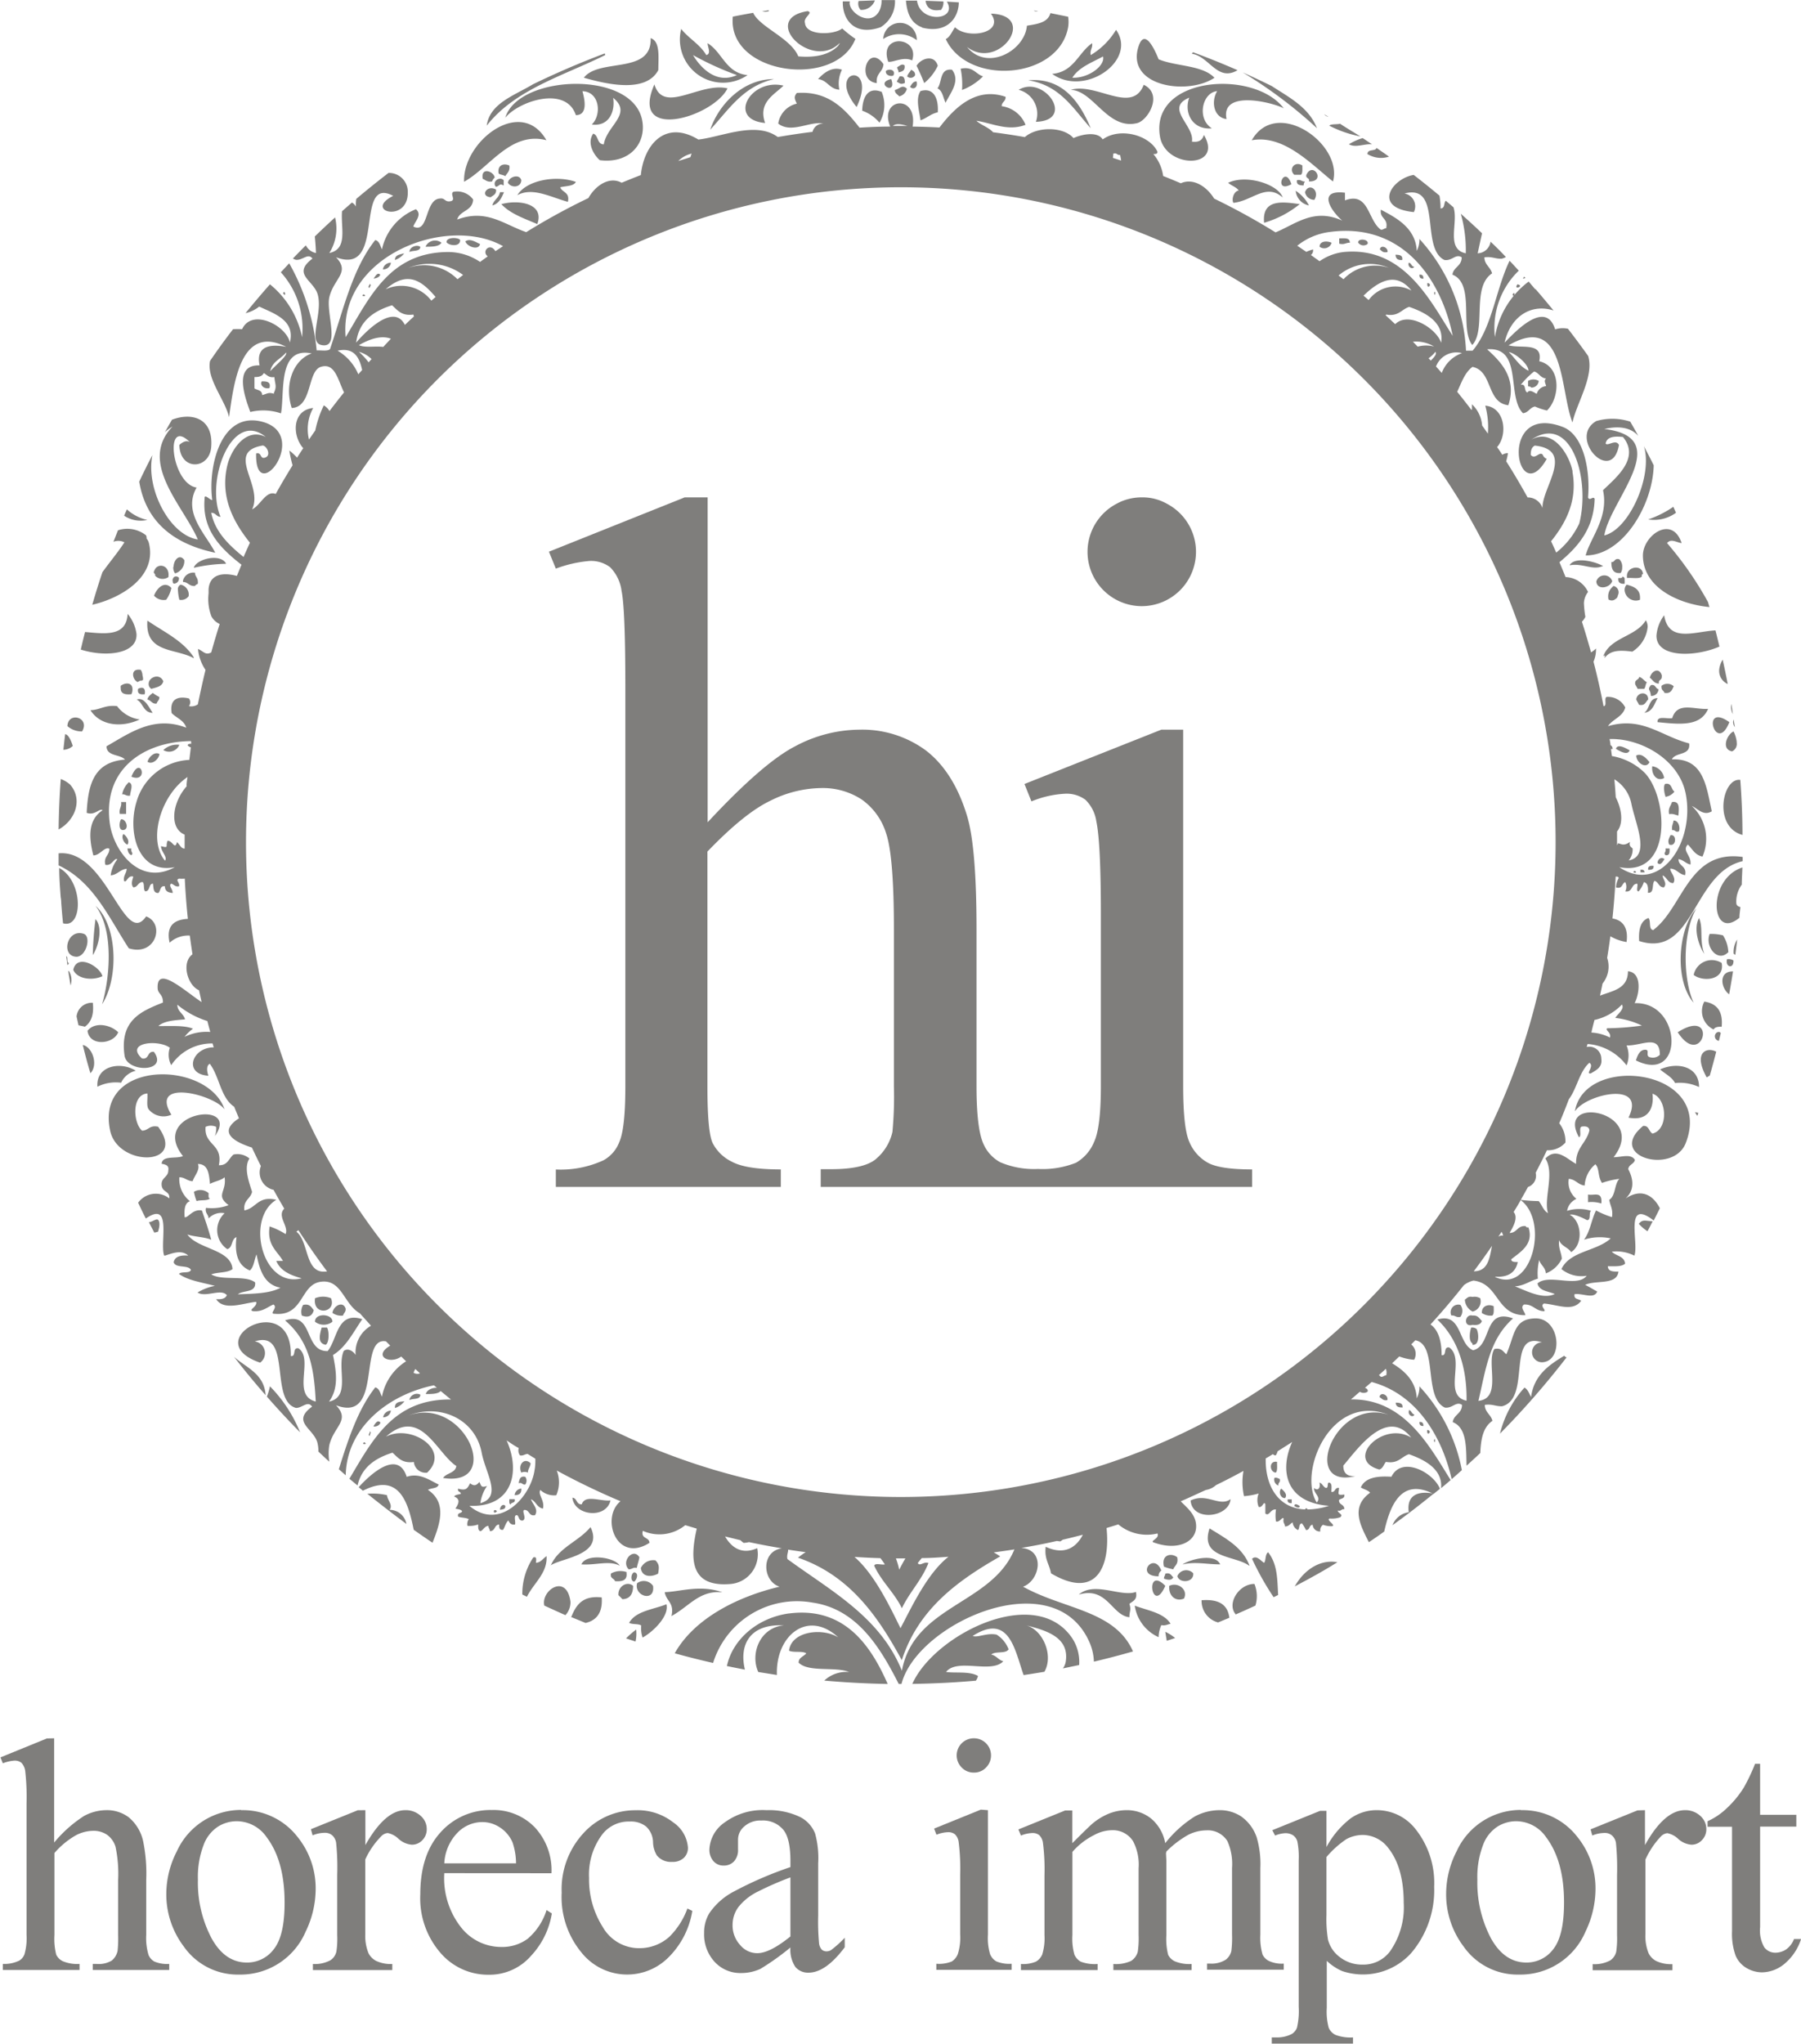 <svg id="Ñëîé_1" data-name="Ñëîé 1" xmlns="http://www.w3.org/2000/svg" viewBox="0 0 234.78 266.42"><defs><style>.cls-1{fill:#7f7e7c;}</style></defs><title>Hi logo v8 1color-2</title><path class="cls-1" d="M66.87,26.65c.53-.15.42-.5,1-.18v-.69C67.33,25.21,66.27,26,66.87,26.65Zm.7,2.25c1.16,1.26,3,1.87,4.68,2.6C73.23,28.83,69.87,28.27,67.57,28.9ZM81.1,9.47c0-.07,0-.14-.07-.21q-4.77,1.8-9.31,4c-2.48,1.49-5.67,2.5-6.06,5.41C69.37,13.92,75.71,12.15,81.1,9.47ZM67.91,27.34h-.52c-.15.78-.82,1-1,1.73C67.23,28.85,67.59,28.11,67.91,27.34ZM65.14,25.6c.37.15.59.45,1.21.35a1.37,1.37,0,0,1,.35-.52C66.59,24.62,64.85,24,65.14,25.6Zm8.32-5c-3.33-5.85-10.95.17-10.75,5.38C66.05,24.13,68.78,19.36,73.46,20.57ZM66.17,28c.33-.25.78-.39.7-1C65.72,26.31,64.7,27.86,66.17,28ZM30.27,74.34c-1.19-2.38-4.3-5.22-2.43-8.5-3.26-.46-4.29-9.33-.87-5.91-.44-.31-1,0-1.38.36.09,3.46,4,3.22,4.16.17C30,56.81,27.23,56,24.63,57c-.32.54-.62,1.09-.93,1.63a5.13,5.13,0,0,1,1-.74C20.18,62.59,26.11,68.2,28,72.61c-3.64-.55-6.83-6.59-5.92-11-.6,1.14-1.17,2.29-1.72,3.46C21.2,70.15,24.64,73.15,30.27,74.34Zm-8.85,8.84v.08c-.27,4.23,3.73,3.5,6.07,4.84L27.43,88l.06,0C26.09,85.8,23.58,84.67,21.42,83.18ZM42.94,36c-2.72,2.05.17,2.82.69,4.68.69,2.49-1.36,6.23.51,6.59,2.47.48.55-4.18,1-6.24.6-2.48,2.77-3.22.87-5.21,6.64,2.52,2.26-10.75,7.46-8-4,2,2,3.64,1.9-.52a2.45,2.45,0,0,0-2.51-2.47q-2.14,1.64-4.2,3.38a4.07,4.07,0,0,0-.05,1,1.44,1.44,0,0,0-.52-.52l-1.29,1.13c-.19,2.2.81,4.92-1.66,5.45a6,6,0,0,0,.75-4.64c-.89.81-1.77,1.64-2.64,2.48.07.69.12,1.42.15,2.16a1.88,1.88,0,0,1-1.32-1c-.57.56-1.13,1.14-1.69,1.72a1.86,1.86,0,0,0,.41.17C41.68,36.23,42.39,35.22,42.94,36ZM21.6,91.31a.75.75,0,0,0,.34.77c.67-.2,1.42-.31,1.56-1v0a0,0,0,0,0,0,0C23,90,21.68,90.56,21.6,91.31Zm207.76,19.81c0-2.41-.11-4.8-.28-7.17C226.73,103.6,225.49,110.08,229.36,111.12ZM27.49,76.24h0l0,.06a20.22,20.22,0,0,1,4.17-.52s0,0,0-.06h0C30.9,74.4,27.91,75.13,27.49,76.24ZM38.25,39.31c-.14.47,0,.09,0-.12A.68.68,0,0,0,38.25,39.31ZM14,94.86c1.26,2,4,2.34,6.42,1.21a4.47,4.47,0,0,1-2.95-1.74C15.9,94.14,15.26,94.83,14,94.86ZM70.17,25.78c-.25-.91-1.68-.43-1.74.34C68.85,26.82,70.13,26.76,70.17,25.78Zm9.37-6.07c-.86,1.24.09,2.79.86,3.46,3.8.48,6-2.08,5.56-5-1-6.82-16.21-6.2-17.88-.53,1.65-2.1,7.9-4.28,9.2-.34,1.77,0,1-2.55.86-3.12,2.23.06,2.55,3.05,1.22,4.34,2.29.29,3.06-1.75,2.78-3.48,2.58,2.11-.83,3.6-1.22,6.07C80,21.08,80.25,19.91,79.54,19.71Zm-1.22-7.29c3.14.9,8.13,2,9.71-1,0-1.71.27-3.73-1-4.16C87.21,12.06,80.33,9.81,78.32,12.42ZM53,199.09c.47-.64-.29-1.25-.34-1.91A8.22,8.22,0,0,0,50.1,197q2.49,2,5.09,3.93A2.24,2.24,0,0,0,53,199.09ZM215,87.23A4.3,4.3,0,0,0,217,84a1.58,1.58,0,0,0-.24-.86c-1.26,2.15-4.62,2.2-5.54,4.68l.23-.12a1.43,1.43,0,0,0-.06.36C212.12,87.06,213.3,87,215,87.23ZM97.05,13.81c-3.59-.87-8.34,3.44-9.53-.52C84.17,20.88,95.2,17.55,97.05,13.81ZM211,76.13h0a1.33,1.33,0,0,0,.19-.05c-.82-.51-3.55-1.31-4.34-.17h0l0,.06C208.45,75.67,209.76,76.61,211,76.13Zm8.15,6.36a5.08,5.08,0,0,0-1,2.63c-.06,2.93,5,2.84,8.21,1.45-.17-.7-.34-1.41-.52-2.11C223.06,84.61,219.74,86.11,219.15,82.49ZM99.66,12.08c-2.85-.28-3.28-3-5.21-4.16,0,.51.52,1.38-.17,1.55C93.46,8.06,92,7.32,91,6.05c0,0,0,0,0,0a.11.11,0,0,0,0,.06A5.63,5.63,0,0,0,99.66,12.08Zm-1.39,0c-2.71,1.23-4.76-1-5.72-2.61A39.39,39.39,0,0,0,98.27,12.08ZM228,100.23a1.07,1.07,0,0,0,.61-1.14s0-.07,0-.11a4.17,4.17,0,0,0-.41-1.35C227.35,98,226.54,99.94,228,100.23ZM67.22,24.91c.23.18.64.17.86.35.23-.42.64-.64.53-1.39C67.89,23.52,67,23.8,67.22,24.91ZM227.44,91.45q-.31-1.59-.66-3.18a3.1,3.1,0,0,0-.45,1.26A1.87,1.87,0,0,0,227.44,91.45Zm.77,4.62h0a1,1,0,0,0,.17,1C228.31,96.75,228.26,96.41,228.21,96.07Zm-55.7-71c-.13.54.47.34.34.87C175.13,26,173.36,23.25,172.51,25.08ZM77.28,26c-2.54-.91-6.44-.24-7.63,1.73,2-1.08,4.34.26,6.59.87.29-1.27-.75-1.21-1-1.9C76,26.52,77,26.57,77.28,26ZM227.65,96.42c-3.83-2.71-1.73,4.36,0,0ZM19.34,92.78a1.38,1.38,0,0,0,.13-.8c-.07-.66-.84-.79-1.52-.3a1.37,1.37,0,0,0,0,.34C17.94,92.73,18.54,92.86,19.34,92.78ZM18,143.42a2.81,2.81,0,0,1,1.91-1.56c-1.91-1.24-5.21-.71-5,2.08A5.36,5.36,0,0,1,18,143.42Zm-8.07-28c0,1.28.1,2.54.19,3.81a4.05,4.05,0,0,1,.07.62.15.15,0,0,1,0,.09c.07.9.14,1.81.24,2.7C13.07,123.39,13.1,117.08,9.88,115.4Zm5.64,14.15c-.25-1.24-3.31-3.09-3.81-.87C12.23,129.86,14.15,130.17,15.52,129.55ZM13.1,124c-2.21-.68-3,3-.87,3C13.49,126.9,14.13,124.31,13.1,124Zm-2,4.85c.1.63.21,1.26.31,1.89a2.21,2.21,0,0,0-.22-1.88Zm-.26-1.9h0c.06.38.11.76.16,1.14a.68.68,0,0,0,.2-.27C10.83,127.76,11.14,127,10.84,126.94Zm4.68,6.24c2.2-3.43,2-10.3-.86-12.83C17.15,123.59,16.47,130,15.52,133.18Zm-1.21-6.41c.67-1,1.39-3.51.35-4.69A43.3,43.3,0,0,0,14.31,126.77Zm-.69,9.88c.28,2.08,3.4,1.74,4,.18C16.64,135.87,14.59,135.42,13.62,136.65Zm9.19,12.49c-1.11-.24-1.23.5-2.08.52-1.17-1-1.39-4.7.69-4.85.07.68-.16,1.66.18,2.08a2.51,2.51,0,0,0,2.95.69c-2.93-4.75,5.52-2.67,6.94-.69-2.21-6.45-16.91-6.56-14.92,2.77C17.58,154.44,26.68,154.35,22.81,149.14Zm9.91,30c1.32,1.71,2.7,3.39,4.12,5C36.64,181.32,34.32,180.58,32.72,179.15ZM21.62,161.6l.7,1.35a3.11,3.11,0,0,0,.49-.11c.13-.41.34-1.2,0-1.56C22.57,161.1,22.05,161.57,21.62,161.6ZM37,184.33q2.1,2.4,4.33,4.66a18.42,18.42,0,0,0-3.93-6A8.09,8.09,0,0,1,37,184.33ZM14.31,133a2,2,0,0,0-2.12,1.78c.08.38.17.76.25,1.15.27.07.57.11.83.19C14.08,135.55,14.48,134.57,14.31,133ZM19,125.9c3.54,1.1,4.76-3.23,2.26-4.16-2.88,4.23-5.13-8.81-11.41-8.22l0,1.57C14.39,117.21,16.38,121.87,19,125.9ZM13,138.5c.31,1.24.62,2.46,1,3.68C15.05,141.1,14.26,138.75,13,138.5ZM94.8,19.19c2.39-2.58,4.28-5.67,8.32-6.59C98.94,12.59,95.84,16.06,94.8,19.19Zm-70,57a1.28,1.28,0,0,0,.23.84,1.68,1.68,0,0,0,1.21-1.73s0,0,0,0a.43.43,0,0,0,0,0C25.64,74.42,24.86,75.25,24.84,76.15Zm-2.37,1a.66.66,0,0,1,0,.14,1.35,1.35,0,0,0,1.74.18s0,0,0-.06c.19-1.56-1.49-1.88-1.86-.73,0,0,0,0-.05.09h0s0,.07,0,.11A1.1,1.1,0,0,0,22.47,77.2ZM20.56,89.6c-.74-.12-1,.22-1,.62a1.14,1.14,0,0,0,.63,1,.14.14,0,0,1,0-.07.82.82,0,0,0,.28-.14c.16,0,.34,0,.39-.14a1.6,1.6,0,0,0-.07-.52A1.49,1.49,0,0,0,20.56,89.6Zm5.2-11.1a.63.63,0,0,0-.36.62,7.09,7.09,0,0,0,.19,1.35A1.19,1.19,0,0,0,26.8,80a.43.43,0,0,0,0,0h0A1.32,1.32,0,0,0,25.76,78.5Zm-1.91,2a4,4,0,0,0,.7-1.57h0s0,0,0,0c-.91-1-1.9.05-2.26,1h0a.08.08,0,0,0,0,0A1.65,1.65,0,0,0,23.85,80.47ZM21.08,92.78c.14-.85-.31-1-.87-.7C20.09,92.73,20.48,92.85,21.08,92.78Zm-9.72,11.79a3.82,3.82,0,0,0-1.23-.74q-.24,3.27-.28,6.58C12.09,109.17,13,106.45,11.36,104.57ZM22.63,94c.08-.33.38-.44.35-.86a5.36,5.36,0,0,1-.86-.53c-.28.25-.61.44-.7.87C21.92,93.55,22,94.08,22.63,94Zm-.51,1.22c-.47-.69-1.1-2.14-2.09-1.74C20.88,93.89,20.87,95.18,22.12,95.21ZM11,96.94a2.83,2.83,0,0,0,1.91.69C14,95.79,11.07,95,11,96.94Zm-.29,1c-.09.69-.16,1.39-.24,2.08a1.83,1.83,0,0,0,1.23-.5C11.37,98.48,11,98,10.72,98Zm14-19.81a.49.49,0,0,0,.14.23.66.66,0,0,0,.69-.69h0s0,0,0-.06a.48.48,0,0,0-.63-.11H24.9a.6.6,0,0,0-.14.21A.45.45,0,0,0,24.76,78.15ZM20,84.89a5.15,5.15,0,0,0-1.15-2.58c-.17,3-2.94,2.59-5.55,2.36-.2.76-.38,1.52-.56,2.29C16,88,20.19,87.54,20,84.89ZM21.6,73a1.43,1.43,0,0,0-.28-.51c0-.14,0-.27-.07-.42a3.93,3.93,0,0,0-3.66-.66L17,72.91a1.75,1.75,0,0,1,1.43.07c-.77,1.2-1.84,2.48-2.86,3.88-.48,1.4-.92,2.83-1.33,4.26C18,80.25,22.77,77.44,21.6,73ZM28,78.38a.92.92,0,0,0,0-.28c0-.52-.37-.66-.37-1.16a1.4,1.4,0,0,0-1.56,1l0,0a1.33,1.33,0,0,0,0,.21c.67,0,.8.59,1.56.52C27.71,78.53,27.86,78.46,28,78.38Zm-6.59-8.32-.12,0,.12,0a5.72,5.72,0,0,1-2.66-1.38c-.12.28-.25.56-.36.83A3.87,3.87,0,0,0,21.42,70.06Zm206.49,24a2,2,0,0,0,.21,1.31C228.05,95,228,94.53,227.91,94.09ZM174.83,17.18a1,1,0,0,0,.57.34Zm-9.44,3.39c4.18-.77,7.75,3.12,10.59,5.38C177.34,21.1,168.65,14.9,165.39,20.57Zm-47.7-9c-.06.61.82.73,1,.53C119,11.3,118,11.24,117.69,11.55ZM163,28.73c2.45-.24,4.26-2.63,6.42-.7-.55-1.7-4.72-3.06-7.11-1.91.44.38,1.07.55,1.38,1C163,27.24,162.74,28.33,163,28.73Zm13.93-10.32c-.43.13-1.17,0-1.44.26a14.83,14.83,0,0,0,4.06,1.4C178.64,19.5,177.77,19,176.89,18.41Zm-46.54-6.16c-1-.27-1.29-1.36-2.95-1a10.14,10.14,0,0,1,.18,2.77A7.67,7.67,0,0,0,130.35,12.25Zm-10.22.87c0-.51-.07-1-.7-.87-.09.25-.26.43-.35.69C119.53,13.16,119.6,13.33,120.13,13.12Zm0-2.26c-.36-.37-.69.05-1,.18,0,.32.2.38.17.69C119.73,11.63,120.23,11.54,120.13,10.86ZM181.07,21.1l-1.22-.81a7.32,7.32,0,0,0-1.79.8C178.88,21.6,180.12,21,181.07,21.1Zm-61.64-6.25a1.31,1.31,0,0,0,1-1c-.62-.58-.89,0-1.56.17C118.86,14.49,119.23,14.58,119.43,14.85Zm93.83,45.44c-.41-.81-1.4.17-1.74-.17.15-.9,1.11-1,2.26-.87,2.3,2.79-1,5.37-2.6,6.94.78,3.55-1.7,6.28-2.26,8.5,4.87,0,8.75-6.58,8.87-11.75-.41-.83-.85-1.67-1.28-2.49,1.2,3.82-1.9,10.85-5.16,11.63.75-4.65,9.27-12.77,0-13.87,2.17-.5,3.59-.06,4.43.9q-.51-.93-1.05-1.86a7.52,7.52,0,0,0-4.42-.08C206.54,59.35,212.33,65.58,213.26,60.29ZM118,10.34c.63.12,2-.73,3.12-.17C122.15,7,116.69,6.62,118,10.34Zm68.52,19.6a1.7,1.7,0,0,0-1.22-2.43c5-1.31,2,7.13,5.21,8.67,1,.15,1.47-.86,2.25-.35,0,1.17-1.07,1.25-1.21,2.26,3,1.18.89,7.08,2.59,9.17h0v0c1.87-2.06-.15-7.53,2.58-9.34-.21-.82-1-1.13-1-2.09,1-.13,1.41.22,2.26.18a2.18,2.18,0,0,0,.54-.22c-.65-.69-1.31-1.35-2-2a1.76,1.76,0,0,1-1.68,1.52c.2-.9.38-1.77.57-2.61-.9-.87-1.83-1.71-2.77-2.55a17.42,17.42,0,0,1,.65,5.16c-2.66-.56-.93-4-1.6-6l-1-.85c-.3.24-.07,1-.69,1a9.06,9.06,0,0,0-.14-1.67q-1.65-1.38-3.36-2.7C183.69,25.55,181,29.39,186.56,29.94Zm14.38,8.41-.17.26a1.87,1.87,0,0,0,.34-.08Zm-20.46-16a3.38,3.38,0,0,0,2.84.36c-.53-.39-1.08-.76-1.63-1.14C181.55,22.05,180.53,21.68,180.48,22.31Zm19.59,17c-.62.82,1,.23,0,0ZM126.71,5.84c-.39.53-.61,1.23-1.21,1.55,2.9,6.17,14.73,5.23,15.95-1.55a4.24,4.24,0,0,0,0-1.37L139.14,4c-.32,1.25-1.72,1.42-3.06,1.64-.28,3.28-5.2,6-7.81,2.77,4.14,3.2,9.33-4.16,3.12-4.34C133.24,6.64,128.31,7.45,126.71,5.84Zm36.83,5.6c-1.91-.83-3.85-1.62-5.81-2.34a.9.9,0,0,0-.14.2C159.87,9.64,160.9,13,163.54,11.44Zm-3,1c-1.56-1.68-5-1.47-7.29-2.42-.5-1.25-1.8-4.1-2.6-1.74C148.88,13.54,157,14.79,160.54,12.42ZM135,14a3.22,3.22,0,0,1,2.25,4.17C142.5,18,138.31,12,135,14Zm6.76,0c3,.06,4.81,5.27,8.68,4.34,1.41-.34,3.45-3.75.87-5C149.8,17.25,145.1,13,141.8,14ZM168,13.51c-1.25-.62-2.51-1.21-3.79-1.78A60,60,0,0,1,173.89,19C172.83,16.28,170.28,15,168,13.51ZM137.54,3.76l-.54-.1a.54.54,0,0,0,.12.09A1.2,1.2,0,0,0,137.54,3.76Zm35.31,25.31a5.13,5.13,0,0,0-1.73-1.91A2.14,2.14,0,0,0,172.85,29.07Zm-.52-1.73a1.24,1.24,0,0,0,1.22,1C174.33,27.11,172.83,26,172.33,27.34Zm-2.77-10.93c-3.85-5.11-17.42-4.2-16.14,3.65.71,4.31,8.35,4.22,5.73-.18-.19.62-.58,1-1.56.87.37-2.09-3.62-4.36-.35-5.73-.72,1.95.41,4.24,2.95,4-2-1.25-1.27-4.67.69-4.85-.81,1.32-.48,3.43,1.22,3.64C161.3,13.9,168.23,15.67,169.56,16.41Zm1,9.89c-.94-2.77-2.42,1.35,0,0ZM147.7,6.18a9.66,9.66,0,0,1-3.3,3.29c-.13-.71.27-.88.18-1.55-1.81,1.25-2.37,3.75-5.21,4C143.62,15,150.53,10.17,147.7,6.18ZM146,9.65c.31,1.18-1.86,2.86-4,2.77C142.86,11.05,144.52,10.46,146,9.65Zm-41.62,3.81c-4.31-1.06-7.43,4.42-2.43,4.86C101,15.63,103.15,14.64,104.34,13.46Zm67.3,15.44c-2-.25-5-.84-4.68,2.43A13.3,13.3,0,0,0,171.64,28.9ZM144.4,19c-1.38-3.29-3.63-6.66-8.15-6.24C140.42,13.4,142.13,16.49,144.4,19Zm26.54,6.07h.87c.24-.22.17-.75.18-1.21C171,23.22,170.13,24.34,170.94,25.08Zm.35.7c-.11.63.36.68.87.69a.81.81,0,0,1,.17-.52C171.92,26,171.82,25.65,171.29,25.78Zm47,67.52c-1.16,0-1,1.44-1.74,1.91C217.64,95.07,217.86,94.08,218.29,93.3Zm-1.22.17c0-1.11-1.45-1-1.56,0,.1.26.26.44.35.69C216.68,94.34,216.73,93.76,217.07,93.47ZM116.26,2.34l-2.12.08a1.21,1.21,0,0,0,.26,1.16A1.87,1.87,0,0,0,116.26,2.34Zm102.2,89.05v-.18c0-.3.4-.31.38-.68a.75.75,0,0,0,0-.24c-.37-1.07-1.35-.53-1.56.34,0,0,0,0,0,0v0C217.68,90.9,217.83,91.39,218.46,91.39Zm.35.29a.61.61,0,0,0,0,.22c0,.39.31.41.37.7.85.15,1-.4,1.22-.86l0,0s0,0,0,0A1.25,1.25,0,0,0,218.81,91.68ZM117,5.84a3.92,3.92,0,0,0,1.88-3.54l-1.75,0a3,3,0,0,1-.3,1.43c-1.23,2.24-4.2,0-3.83-1.26l-.92,0C112,4.71,113.5,7.07,117,5.84Zm97,73.44a1.47,1.47,0,0,0,2,1.19v-.06c.1-1.31-.76-1.66-1.74-1.91A1,1,0,0,0,214,79.28ZM102.43,3.75s0-.08,0-.12l-.86.14A1.6,1.6,0,0,0,102.43,3.75ZM215.69,92.08h.86c.18-.22.17-.64.35-.86l0,0s0,0,0,0c-.38-.2-.57-.58-1-.7-.05.38-.51.35-.53.75a1.21,1.21,0,0,0,0,.18C215.43,91.65,215.6,91.83,215.69,92.08Zm-3.3-14s0,0,0,0v0a1.08,1.08,0,0,0-2.08,0s0,0,0,0a0,0,0,0,0,0,0C210.38,79.28,212.15,78.93,212.39,78ZM108.85,12.6c1.24.14,1.47,1.3,2.78,1.38a4,4,0,0,1,.34-2.6C110.64,10.9,109.52,11.87,108.85,12.6ZM214.31,77.19v0l0,0a1.62,1.62,0,0,0,0,.44c.65-.06,1.54.15,1.92-.17,0-.14,0-.35.17-.35a.43.43,0,0,0,0,0,0,0,0,0,1,0,0C216.28,75.86,214.46,76.12,214.31,77.19ZM212,80.48a.7.7,0,0,0,.8-.11.55.55,0,0,0,.31-.46.85.85,0,0,0-.56-1.24,3.32,3.32,0,0,0-.41.43l0,0a1.64,1.64,0,0,0-.25,1.28v.06ZM118.39,12.6c-2.32.51.83,2.29,0,0ZM214,78.38v-.06a2.67,2.67,0,0,0,0-.4v-.23h0a.31.31,0,0,0-.3-.23c0,.2-.27.19-.52.17a.14.14,0,0,1,0,.06h0C213.12,78.18,213.39,78.43,214,78.38Zm-100.24-71A14.65,14.65,0,0,1,112,6c-1,.84-4.72,1-4.85-.7-.27-.76,1.17-1.35.34-1.56-6.29,1,.53,7.82,4.17,4.17,0,.17-.14.2-.18.34-1.08,1.12-2.81,1.59-5.2,1.39-1-2.4-5-3.78-5.89-5.68-.88.16-1.77.32-2.65.5C97,12,111.1,13.91,113.71,7.39Zm98.51,68.16v.06c0,.87.24,1.48,1.21,1.38a1.17,1.17,0,0,0,.2-.71,1.36,1.36,0,0,0-.37-1.08C212.61,75,212.76,75.64,212.22,75.55ZM124.46,16.93c.12-1.83-.55-3.28-2.25-2.77-.68,1-.15,2.62,0,3.81C123,17.71,123.55,17.12,124.46,16.93Zm1-1.21c.6-1.28,2-2.83.86-4.34-1.65-.21-1.27,1.62-1.9,2.43C125.12,14.13,125.15,15.09,125.5,15.72ZM217.18,70l-.11,0a4.86,4.86,0,0,0,3.62-.87c-.11-.27-.23-.52-.34-.78A13.68,13.68,0,0,1,217.07,70Zm-.8,4.67v0c0,4.22,4.64,6.36,8.68,6.75-.07-.22-.13-.43-.19-.65a44.78,44.78,0,0,0-5.34-7.69c.51-.63,1.22-.09,1.88,0a.33.33,0,0,0,0-.06h0C220.15,69.39,216.4,72.08,216.38,74.69ZM124.46,10.86c-.44-1.51-2.15-1-2.77,0a24.6,24.6,0,0,1,1,2.26A6.52,6.52,0,0,0,124.46,10.86Zm-2.95,1.22c0-.44-.27-.55-.52-.7-.16.31-.42.51-.52.87A.66.66,0,0,0,121.51,12.08Zm-5,1c-.14-1.24.81-1.4.87-2.43C115.4,7.85,113.73,12.78,116.48,13.12Zm5.21-.18c-.52,0-.65.4-.88.7C121.25,14.05,121.9,13.71,121.69,12.94Zm-4.34-5.55a3.76,3.76,0,0,1,4.34.18A2.17,2.17,0,0,0,117.35,7.39Zm-.18,6.94c-1.92-.8-2.56.8-2.59,2.43a5.19,5.19,0,0,1,2.25,1.56A4.46,4.46,0,0,0,117.17,14.33ZM224.88,94.69c-1.79.13-4-1-4.68,1.21-.68.13-2-.37-1.91.52C221.27,96.72,223.88,97,224.88,94.69Zm-111-78.45c2.85-6-4.13-5,0,0ZM217.42,93a.93.93,0,0,0,1-.87h0a.43.43,0,0,1,0,0c-.43-.1-.37-.68-1-.53-.21.25-.26.39-.24.53S217.38,92.44,217.42,93Zm-95-87.11c3.3.83,4.77-1.33,4.78-3.29l-1.56-.1c1.48,2.47-3.48,2.89-3.89-.13l-1.44,0C120.44,3.94,120.93,5.3,122.38,5.84Zm2.42-2.26a1.54,1.54,0,0,0,.35-1.15l-2.31-.09C122.94,3.16,123.5,3.82,124.8,3.58ZM154.12,209c-2.74-2.79-1.76,4,0,0Zm16.48-10.75v-.52h-.52C170,198.08,170.22,198.25,170.6,198.22Zm-1.39-1.9c-.34.38-.09,1.24.52,1.21C170.11,197.09,169.53,196.57,169.21,196.32Zm1.73,2.25c.11.05.68.43.7,0C171.53,198.52,171,198.14,170.94,198.57ZM69.82,195.62c.49-.14.45.24.87.17a.87.87,0,0,0,0-1C70,194.64,69.92,195.14,69.82,195.62Zm98.87-2.78c-1.1-.21-1,1.34-.17,1.4C168.78,194,168.67,193.35,168.69,192.84Zm-.35,2.09a.83.83,0,0,0,.53,1c-.08-.42.31-.38.16-.87C168.8,195,168.71,194.85,168.34,194.93ZM180.48,34.1c.28-.64-1.31-.81-1.21-.17A.86.86,0,0,0,180.48,34.1Zm33.64,124.41c1.1-1,1.12-2.37.35-3.82.07-.63.74-.64.87-1.21-.52-.85-1.7-.36-2.78-.35,4.65-5.95-7.66-8.26-4.51-2.6.4-.18-.08-1.24.35-1.39.62-.1,1,.07,1,.52-.39,1.63-1.8,2.25-1.73,4.34-1.18-.63-2.55-2.23-4-.7,1.24,1.94-.26,5.21.34,7.12-.6-.33-.79-1.07-1.21-1.57a21.33,21.33,0,0,1-2.34-.16c.32-.56.63-1.12.94-1.68a1.55,1.55,0,0,0,1-1.85q.76-1.46,1.47-2.94a3,3,0,0,0,2.41-1,3.8,3.8,0,0,0-.81-2.52c.44-1,.86-2.08,1.26-3.13,1.06-1.42,1.36-3.59,2.67-4.75.71.45-.57,1.48.18,1.39.8-.47,1.53-.84,1.38-1.92a1.57,1.57,0,0,0-1.91-1.53l.12-.39a7,7,0,0,1,5.08,2.79,3.38,3.38,0,0,0,0-2.6c1.94.08,4.34-1.54,4.34,1.22a1.3,1.3,0,0,1-1.21.34c-.8-.14,0-1-.7-1s-1,.72-1.21,1.39c6.36,3.17,6.06-7.69-.17-7.46.64-1.21,1-4-.87-4.16,0,2.31-2,2.54-3.64,3.18l.33-1.58a3.51,3.51,0,0,0,.6-3.34q.23-1.39.42-2.82a6.05,6.05,0,0,0,2.11.75c.27-2-.61-2.87-1.84-3.07.19-1.81.33-3.62.42-5.46.2,0,.36,0,.39.2a2.77,2.77,0,0,0-.35,1.21c.88.25.74-.52,1.21-.69a1.36,1.36,0,0,1,0,1.21c1,.16.74-1,1.57-1,.1.31-.21,1,.17,1a3.68,3.68,0,0,0,.69-1.21c.52.12.58.69.52,1.39.9.08.47-1.15.87-1.56.53.16.54.84,1.21.86.48-.52-.11-1-.17-1.56.59.22.66,1,1.39,1,.52-.69-.56-1.59-.35-1.9.85.08,1.1.76,1.91.86.24-1.23-.86-1.11-.87-2.08.66.09.94.57,1.56.7.17-1.2-1.16-1.78-.34-2.61.58.57.93,1.39,1.91,1.57a5.83,5.83,0,0,0-1.39-6.59c.7.28,1.5,1.37,2.6.69-.72-3.27-1.05-6.93-5.2-6.77.49-1,2.46-.43,2.25-2.08-3.67-.94-6.08-3.55-10.58-2.25.63-.94,1.92-1.2,2.25-2.43a2.52,2.52,0,0,0-2.42-1.38c-.38.14.06,1.1-.35,1.2h-.06c-.38-1.95-.81-3.89-1.31-5.79a4.05,4.05,0,0,0,.33-1.65h0a.15.15,0,0,1,0-.07,3.57,3.57,0,0,1-.65.51c-.37-1.34-.76-2.66-1.19-4a2.36,2.36,0,0,0,.45-.64.09.09,0,0,0,0,0s0,0,0,0a14,14,0,0,1-.19-1.79,2.56,2.56,0,0,1,.54-1.45l0,0,0,0a3.37,3.37,0,0,0-2.93-1.94c-.26-.65-.53-1.29-.8-1.94,2.43-2,4.49-4.39,4.59-8.26-.2-.43-.65.35-.86-.18.3-3.45-.53-8.14-3.3-9.19-8.6-3.26-6,11.06-2.08,4.16a.86.86,0,0,1-.52-.52c-.41-.55-1,.7-1.57,0,0-.61.13-1,.53-1.21,5.3.58.91,5.5,1,8.15a2,2,0,0,0-1.94-1.39c-.89-1.6-1.81-3.17-2.79-4.71.08-.31.16-.62.22-1h0s0,0,0-.06a1.34,1.34,0,0,0-.73.21c-.22-.35-.45-.7-.68-1,1.45-1.65,1-5.2-1.54-5.4a10.48,10.48,0,0,1,.34,3.64l-.75-1.06a4.26,4.26,0,0,0-1.32-2.76v.7H194l0,0c-.6-.79-1.21-1.57-1.83-2.33.56-1.19,1-2.54,2-3.25,2.67.56,1.79,4.67,4.67,5,1.15-3.54-1-5.69-2.77-7.29,4.71-.38,2.5,6.17,4.68,8.33.73-.08.88-.74,1.56-.87a9.21,9.21,0,0,0,1.56.52c1.7-1.62,1.92-5.75-1-6.42.55-2.57-2.42-1.62-4-2.08,7.42-4.31,6.66,5.87,8.33,10.06.53-2.51,2.85-6,2.05-8.66-.86-1.21-1.74-2.39-2.64-3.56a3.29,3.29,0,0,0-1.67.08c-1.29-4.13-5.63.78-6.59,1.73.75-3.35,3.4-5.14,6.38-4.19-.77-.93-1.54-1.86-2.33-2.77l-.06,0,0,0-.85-1a11.34,11.34,0,0,0-4.4,7.24,10.36,10.36,0,0,1,3.11-8.66c-.4-.43-.79-.87-1.2-1.29C197.2,40,196.73,45,194.18,48h-.86a23.25,23.25,0,0,0-6.07-14.56A3.33,3.33,0,0,1,186.9,35c-.14-3.11-2.93-4.44-4.68-5.38-.17,1.21,1,1.09.69,2.43-.31,0-.36.21-.69.18-1.73-1.24-1.54-5-4.68-3.82v-1c-3.74-.45-1.75,2.45-.35,3.64-3.69-1.68-6,.41-8.7,1.53a87.3,87.3,0,0,0-8-4.4c-1-1.63-2.77-2.72-4.35-2-.76-.33-1.53-.64-2.3-.95a5.57,5.57,0,0,0-1.28-2.86c.27,0,.6,0,.52-.34-1-2.09-4.82-3.21-7.12-1.57-.7-1.1-2.76-.65-3.81-.17-1.35-1.55-4.8-1.5-6.34-.13q-2.06-.36-4.14-.63c-.58-.65-1.54-.91-2.18-1.5,2.1.32,4.11,1.41,6.41.53a3.92,3.92,0,0,0-3.11-2.43c0-.58.55-.6.51-1.22-3.73-1.29-6.5,1.21-8.62,4-1.16-.06-2.33-.1-3.5-.12.69-4.35-4.46-3.71-2.92,0-1.34,0-2.68.06-4,.14-1.94-2.47-4.09-4.82-8.18-4.52-.44.54-.25.81,0,1.39a3.16,3.16,0,0,0-2.42,2.6c1.72,1.35,4.17-.38,5.89,0a1.41,1.41,0,0,0-1.42,1.08c-1.52.18-3,.41-4.53.67-2.86-2.11-7.35,0-10.35.33-4.4-2.66-7.12.78-7.5,4.63-.84.32-1.67.66-2.5,1-1.56-.85-3.36.28-4.34,2q-4.17,2-8.1,4.44c-3-1.05-5.19-3.06-9-1.64.35-1.22,2-1.08,2.08-2.61a2.56,2.56,0,0,0-2.6-1c-.44.32.41,1.07-.35,1.22s-.7-.46-1.39-.35c-2,.12-1.42,4.66-3.46,3.65.22-.69,1.2-1.53.34-2.26A7.29,7.29,0,0,0,52,34.8c-.23-.47-.32-1.08-.87-1.22-3,3.75-4.19,9.23-5.9,14.22-.33.31-1.15.13-1.74.17a28.63,28.63,0,0,0-3.58-11.36l-1.09,1.17a10.92,10.92,0,0,1,2.77,8.46,12,12,0,0,0-4.19-6.89c-1.08,1.23-2.15,2.48-3.18,3.76A4.42,4.42,0,0,0,36,42.25c1.88.9,4.73,1.75,4,4.68-.47-2.21-4.95-4.5-6.23-1.73a9.69,9.69,0,0,0-1.18,0c-1.05,1.36-2.05,2.74-3,4.14-.48,2.35,2,5.12,2.48,7.34.63-4.56,1.54-12.17,7.45-9.18-2-.38-4-.18-3.47,2.42-3.5-.13-1.88,4.26-1.21,6.07a7.18,7.18,0,0,1,4,.18c.5-2.69-.47-8.74,4-7.81-2.38.82-3.6,4-2.6,7.11,2.71-.11,2-4.83,3.82-5.37s2.18,1.67,3,3.34c-.65.8-1.28,1.61-1.9,2.43a1.94,1.94,0,0,0-.74-.74,14,14,0,0,0-1.11,3.27l-.82,1.18a5.68,5.68,0,0,1,.55-4.11c-2.77.29-2.76,3.61-1.3,5.24-.27.41-.54.81-.8,1.23a10,10,0,0,0-1-.92.19.19,0,0,0,0,.07h0a16.24,16.24,0,0,0,.41,1.85c-.76,1.23-1.5,2.48-2.2,3.74-1.24-.53-2,1.51-3.07,2,1.51-3.17-3.58-7.48,1.39-8.32.53.07,1.11,1.27.34,1.56s-.42-.73-1.21-.52c-.18,7.14,7.23-2.55.7-4.16-5.32-1.31-7,5.89-6.42,10.23-.33,0-1.06-.92-1-.17-.34,4.07,2.09,6.48,4.81,8.6l-.6,1.46c-1.86-.5-3.54-.22-3.69,1.73,0,.19,0,.36,0,.54a6.4,6.4,0,0,0,.37,3,2.32,2.32,0,0,0,1.08,1c-.39,1.22-.76,2.46-1.1,3.7-.76.41-1-.14-1.72-.45,0,0,0,0,0,.07a0,0,0,0,0,0,0A5.78,5.78,0,0,0,29,89.61c-.36,1.48-.69,3-1,4.49a1.5,1.5,0,0,1-1.16.23.83.83,0,0,0,0-1c-1.43-.34-2.55.07-2.25,1.91.62.64,1.61.93,1.9,1.9-4.22-1.61-7.29.65-10.4,2.43.05,1.34,1.75,1,2.42,1.73-4,.31-4.82,3.14-5,6.94,1.09.39,1.66-.64,2.08-.34-1.83,1.19-1.87,3.34-1.21,5.89.88,0,1.46-1.19,2.09-.87,0,.91-.78,1-.53,2.09.87.22,1.18-1,1.56-.7a4.23,4.23,0,0,0-.86,2.08c.9-.08,1.2-.76,2.08-.86,0,.59-.44.83-.35,1.56.33.42.47-.79,1.22-.53-.12.4-.35,1,0,1.39.58,0,.59-.67,1.21-.69.29.23.05,1,.35,1.21.66,0,.41-1,1-1,.09.54,0,1.23.69,1.22.33-.26.21-1,.87-.87,0,.66.45.81,1,.87.07-.45-.61-1-.17-1.22.36.11.49.44,1,.35.18-.44-.53-.82,0-1a4.73,4.73,0,0,0,.76,0c.08,1.76.22,3.51.4,5.24-1.61.09-2.9.75-2.38,3.11a3.61,3.61,0,0,1,2.63-.93c.11.82.23,1.63.35,2.44-1.5,1.1-.63,4.07.86,4.69.1.51.22,1,.33,1.54-2.27-1.51-5.84-4.84-5.73-1.85,0,.8.72.78.69,1.91-2.85,1.13-5.67,2.31-5,6.94.37,2.24,5.77,2.14,3.82-.52-.91-.1-.57,1.05-1.56.86-2.26-2.1,2.17-2.5,3.64-1.39a2.9,2.9,0,0,0,.18,2.27,6.38,6.38,0,0,1,5.39-2.83l.15.51c-2.85,0-4,3.49-.69,3.7-.18-.46-.32-1.33.18-1.56,1.26,1.66,1.41,4.44,3.18,5.6.2.51.41,1,.62,1.51-2.7,1.74-.84,3,1.69,3.81.38.81.77,1.62,1.17,2.41a2.31,2.31,0,0,0,1.65,3.1c.45.82.92,1.64,1.4,2.45-1,1,.62,2.29.17,3.32a9.63,9.63,0,0,0-2.08-1c-.38,2.46,1,3.2,1.74,4.5h-.87c.54,1.31,1.84,1.86,3.3,2.26-5.08,1.34-7.38-7.73-3.3-10.23-2.41-.56-2.6,1.1-4.16,1.38-.18-1.33.81-1.5,1-2.42-.35-1.15-1.14-3.12-.34-4.34a2.42,2.42,0,0,0-2.08-.52c-.61.49-.75,1.44-1.91,1.39.57-2.83-1.95-2.55-1.73-5a1.66,1.66,0,0,1,1.38,0,2.77,2.77,0,0,1-.17,1.21c3.48-4.9-8.68-3.08-4.16,2.6-.88.4-2.68-.13-2.78,1,.48.1,1,.19.87.87,0,.9-.95.91-.87,1.91s1.1.74,1,1.74a2.84,2.84,0,0,0-4.06.56c.32.69.65,1.38,1,2.06,3.19-2.2,2.05,2.19,2.28,4.33a3.15,3.15,0,0,0,.1.5l.15,0c1-.34,2.16-.77,3,0-1-.07-1.74.11-1.9.87.26.83,1.9.29,2.25,1-.18.51-1.24.15-1.56.52,1.2.88,3.05,1.11,4.68,1.56a6.62,6.62,0,0,0-2.26.87c1.1.68,3.06-.57,3.82.34-.18.46-.71.57-1.39.52,1,1.57,3.52.52,5.21.35.22.63-1.17,1.1-.35,1.22,1.24.08,1.78-.53,2.6-.87.67.39-.65,1.24.18,1.21,3.74.35,3.31-3.73,5.9-4.16,2.83-.47,3.06,2.9,5.2,4.1.47.55,1,1.09,1.44,1.62a4,4,0,0,0-2,3.81c-.24-.43-1-1-1.56-.51-.94,2.25,1,5.95-1.91,6.59,1.24-1.7,1-3.72.52-6.08,1.75-1.07,2.65-3,3.82-4.67-3.32-1.07-3.23,2.63-4.52,4.16-3.14.07-1.79-5.25-5.55-4,3.15,2.68,3.79,6.18,4,10.58-3.22-.83-.19-5.54-2.25-6.94-.84-.15-.26,1.13-1,1,.22-8.9-12.33-2-4,.87a1.54,1.54,0,0,0-.7-2.77c4.94-1.59,1.84,7.71,5.38,8.67.83,0,1.54-1,2.09-.17-2.72,2,.17,2.82.69,4.67a4.67,4.67,0,0,1,.14,1.19c.47.44.94.89,1.42,1.32a6.76,6.76,0,0,1,0-2.16c.6-2.48,2.77-3.22.87-5.2,6.19,2.34,2.81-9,6.52-8.33l.55.56c-2.34,1.38,0,2.49,1.43,1.42l.64.62A7,7,0,0,0,52,184.35c-.23-.47-.32-1.08-.87-1.22-2.27,2.88-3.52,6.76-4.75,10.67l.9.79c.12-6.31,5.68-10.55,11.5-11.73l.39.33c-.6-.05-1.34.29-1.45.81.77,0,1.55,0,1.94-.39l1.34,1.1h-.33c-7.22.06-9.93,5.32-12.91,10.33l1.06.88c.55-2.39,2.31-3.57,4.56-4.28.7.63,1.24,1.43,2.78,1.21a1.55,1.55,0,0,0,1.73,1.4c3.17-3-2.17-6.4-5.37-4.69,4.55-4,6.6,2.16,9.18,3.82-.14.95-1.3.89-1.73,1.56,7.87,1.23,2.82-10.74-4.51-8.15,4.2-1.61,8.72.51,9.54,4.85.52,2.73,2.72,5.76-.17,6.59a5.23,5.23,0,0,1,.87-2.25c-.8.26-.72,0-1-.52-.4.48-.7.57-1.21.17-.36.69-.51,1-1.56.7-.12.47.35.34.35.68-.31.1-.73.1-.87.35.86.33.6.92.17,1.57.31.09.72.09.87.34-.07.33-.67.14-.52.7.39.18,1,.11,1.39.34a1.1,1.1,0,0,0-.17.87,3.29,3.29,0,0,0,1.39-.18c0,.43,0,.85.34.87.37-.2.51-.65,1-.69,0,.32.2.38.18.69.74,0,.56-.81,1.21-.87,0,.46.06.75.52.7.25-.38.34-.93.69-1.22.16.31.33.61.87.52.11-.36-.21-1.13.17-1.21s.22.82.87.69c.52-.31-.22-1.24.17-1.38.73,0,.54.85,1.39.69.51-.77-.33-1.45-.52-2.08.65.28.77,1.08,1.56,1.22.26-1.08-.7-1.83-.34-2.43a2.62,2.62,0,0,0,2.08.69,4.27,4.27,0,0,0,.06-3.22,92.34,92.34,0,0,0,8.31,4c-2.62,2.13-.55,8.16,3.77,5.43,0-.79-1.15-.48-.86-1.57a5.33,5.33,0,0,0,5.53-.74l1.5.45c-.91,4-.83,7.59,4.24,7.23a3.89,3.89,0,0,0,3.64-4.68c-1.93.86-3.31,0-4.19-1.53l2,.49a3.54,3.54,0,0,0,.42.35,3.57,3.57,0,0,0,.7-.1q2.13.45,4.29.81c-2.73.37-2.59,4.25-.31,5-5.63,1.34-11.16,4.21-13.66,8.68q2.48.69,5,1.26a11.45,11.45,0,0,1,13-7.86c5.84.85,8.86,6,11.2,10.6h.36c2-7.92,19.91-16,24.52-5.4a6.78,6.78,0,0,1,.56,2.49c1.71-.4,3.42-.85,5.1-1.33-2.35-5.37-9-5.47-14.33-8.44,2.25-.84,2.91-4.84-.24-5.05,1.56-.26,3.11-.56,4.64-.91l.45.06a3,3,0,0,0,.31-.22c.88-.2,1.75-.43,2.63-.65-.89,1.73-2.46,2.67-4.84,1.57-.21,1.59.49,2.27.69,3.46,6,3.54,7.75-1,7.24-5.91.51-.15,1-.3,1.53-.47a5.82,5.82,0,0,0,5.11,1.18c.33.73-1.24,1-.35,1.22,2.85,1,5.21,0,5.38-1.92.14-1.68-1.2-2.65-2-3.49,1.11-.47,2.2-1,3.29-1.48a2.55,2.55,0,0,0,1.31-.63c1.21-.59,2.41-1.21,3.58-1.85a8.34,8.34,0,0,0,.07,3.29,9.13,9.13,0,0,0,1.91-.35,2.38,2.38,0,0,0,0,1.74c.51.2.65-.83.87-.35v1.22c.51.43.66-.63,1.39-.52a5.1,5.1,0,0,0,0,1.56c.51.16.85-.74,1-.35-.13.54.18.63.17,1,.53,0,.67-.37,1-.53a1.21,1.21,0,0,0,.7,1c.24-.22.07-.85.52-.87a5.72,5.72,0,0,1,.52.87c.56,0,.37-.67.87-.69a.93.93,0,0,0,1,.87.88.88,0,0,1,.35-.87,3,3,0,0,0,1.22.18c.46-.16-.89-.82-.35-1a3.27,3.27,0,0,0,1.39-.17c.41-.41-.28-.46-.35-.87.49.15.45-.24.87-.17,0-.69-.75-.53-.69-1.21.25-.21.77-.15.69-.7-1,.11-.75-.05-.69-.86-.62-.1-.44.61-1,.51,0-.49.15-1.19-.35-1.21-.23.11,0,.67-.34.7-.4-.12-.46-.59-.87-.7.2.71-.24,1.15-.69.7-.09.73,1,1.19.34,1.9-2.47-4,1.86-14.36,9.37-11.44-7.09-2.36-11.52,9.78-4.33,8-1.05.07-1.59-.38-1.57-1.38,1.84-2.14,5.67-7.67,8.85-3.64-3.65-2.26-8.78,2.88-4.16,4.16.49-.15.58-.69.86-1,1.62.29,2-.68,3-1,2,.71,4.42,1.93,4.19,4.43.42-.35.84-.7,1.25-1.06-2.68-4.26-6-10.63-13-10.51l1.16-1a.92.92,0,0,0,1,0c.12-.25-.08-.43-.34-.51l.88-.76c5.76,1.54,9.13,6.94,10.43,12.66.45-.38.89-.78,1.33-1.17A22.13,22.13,0,0,0,187.25,183a3.3,3.3,0,0,1-.35,1.56c-.11-2.32-1.69-3.65-3.21-4.57l.93-.89a6.93,6.93,0,0,0,1.94.43,1.6,1.6,0,0,0-.38-2l.53-.54c3,.55,1,7.39,3.84,8.77,1,.15,1.47-.87,2.25-.35,0,1.16-1.07,1.24-1.21,2.25,1.86.74,1.74,3.33,1.8,5.68.61-.55,1.2-1.1,1.79-1.65.08-1.72.32-3.35,1.59-4.2-.21-.82-1-1.13-1-2.08,1-.14,1.41.21,2.26.18,3.87-1,.46-9.9,5.2-8.33a1.3,1.3,0,1,0,0,2.6c2.85-.1,2.41-5.9-1-5.72-2.74.13-2.56,2.22-3.65,4.67-.42-.32-.62-.88-1.56-.68-1.13,1.76,1.08,6.41-2.08,6.76,1-4.32,1.44-8,4.51-10.75-3.91-1.41-2.72,3.56-5.2,4.15-2-.77-1.43-5-4.67-4,2.6,2.42,3.88,6.2,3.81,10.58-3.15-.67-.12-5.43-2.25-6.94-.84-.15-.26,1.13-1,1,0-2.18-.59-3.41-1.45-4,1.51-1.65,2.95-3.35,4.34-5.11a3.22,3.22,0,0,1,1.26-.61c3.37.39,2.94,4.57,6.76,4.51,0-.4-.74-1-.17-1.39,1.21-.06,1.47.84,2.6.87.37-.1-.59-.67,0-1,1.82.15,3.74,1.12,4.85-.35-.29-.29-1-.14-.86-.87,1.06-.15,2.54.7,2.95-.34-.52-.29-1-.59-1.57-.87,1.37-.67,4.14.09,4.34-1.73-.7,0-1.36,0-1.38-.7.88,0,1.81.08,2.25-.34-.09-1-1.24-1-1.73-1.56a5.22,5.22,0,0,1,2.94.52c.62-1.66-1.38-7.58,2.52-4.58.27-.53.54-1.06.8-1.6C217.82,158.26,216.33,157.05,214.12,158.51Zm-1-46.31c0,.09-.07.18-.11.28v-.43c0-.46,0-.92,0-1.38.83-1,.67-2.8-.17-4.46q-.07-1.17-.18-2.34a4.86,4.86,0,0,1,2.21,3.13c.48,2.56,2.6,6.9-.35,7.45a2.2,2.2,0,0,0,.52-1.56c-.2-.2-.49-.31-.34-.86C213.84,112.63,213.59,112.27,213.08,112.2Zm.18-13.53c3.88.43,7.91,3.14,8.67,7.12,1.21,6.3-3.33,13.13-8.67,9.53,7.13,1.36,6.35-9.56,3.12-12.48a8,8,0,0,0-4.08-2l-.12-.92h.21a.53.53,0,0,0-.28-.51c0-.27-.07-.53-.11-.79C212.42,98.61,212.83,98.62,213.26,98.67Zm-3.19,36.56a7,7,0,0,0,3.53-2c.4.58-.59,1.26-.86,1.74a11.11,11.11,0,0,1,3.47,1,35.42,35.42,0,0,1-4.51.35c-.38.21.57.56.34,1.21a6,6,0,0,0-2.41-.65C209.78,136.32,209.93,135.78,210.07,135.23Zm-6.35-83.61c-.34.32-.06.63,0,1a1.39,1.39,0,0,0-1.22,1c-.27-.09-.92-.67-1.21-.17-.5-.15-.11-1.17-.87-1a10.61,10.61,0,0,1,1.74-1.74C202.83,50.88,203,51.54,203.72,51.62Zm-2.26-1c-1.17-.51-1.74-1.61-2.6-2.43C199.64,48.26,201.44,49.71,201.46,50.58Zm-163.56,3c-.75-.24-.89,0-1.56.17,0-.68-.65-.63-1-.87V51.44c.62,0,1-.11,1.22-.52.4.22.63.63,1.38.52C38.06,52.43,38.34,52.62,37.9,53.53Zm-.52-2.78c.16-1.4,1.39-1.73,2.08-2.6C39.75,48.64,38,50,37.38,50.75Zm-11.1,64.92h0v0Zm.24-11c-1.92,2.14-2.32,5.49-.28,6.32,0,.35,0,.69,0,1s0,.55,0,.82c-.49,0-.61-.51-1-.84-.28,1.06-.54-.18-1.22-.18-.32.71.24,1-.86.7,0,.74.89,1.41.52,1.9-2.26-2.68-.57-8.55,2.94-10.91C26.59,103.92,26.55,104.31,26.52,104.69Zm.6-5.52c-.24,0-.44,0-.49.2a.87.87,0,0,0,.42.27c-.07.54-.13,1.09-.2,1.63A7.52,7.52,0,0,0,20,106.83c-1.18,3.83.13,9.45,5,8.49-4.56,2.52-8.06-2.11-8.5-5.89-.84-7.05,4.62-10.48,10.59-10.54C27.15,99,27.13,99.08,27.12,99.17Zm-1,38.35a5,5,0,0,1,1.21-1.21c-1.14-.47-2.92-.33-4.51-.35.76-.69,2.15-.75,3.47-.87-.2-.78-1-1-1-1.91a11.52,11.52,0,0,0,3.91,2.13c.12.47.25.95.38,1.42A6.58,6.58,0,0,0,26.11,137.52ZM32,79.66V79.6h0ZM33.22,171c.68-.58,2.39-.15,2.25-1.55-1.24-1-4.33-.18-5.72-1.05.84-.31,2.14-.18,2.77-.69-.19-2.59-4.48-2.56-5.89-4.51.95.32,2.23.31,3.12.69-.44-1.58-.7-2.3-1.22-3.81-1.18-.26-1.81,1-2.25.87-.07-1,0-1.84.69-2.09a3.65,3.65,0,0,1-1.38-3.12c.72,0,1,.48,1.73.52.25-.75,1-1.48.69-2.25,1.35,0,1.45,1.33,1.57,2.6.59-.34,1.42-.43,1.91-.87.29,1.94-1.24,2.3.52,3.64a6.36,6.36,0,0,1-2.95.35c-.15.73.33.82.34,1.39a2.23,2.23,0,0,1,2.09-.69,3,3,0,0,0,.34,4.68c.75-.17.51-1.35,1.21-1.56-.3,2.32.3,3.75,1.74,4.34.54-.46.57-1.41.87-2.09.42,2.06,1,3.94,3.12,4.34C37.41,170.9,35.28,170.92,33.22,171Zm174-107.23c-.41-2.18-2.53-5.75-5.39-4.17,5.33-3.53,7.72,5.38,6.25,10.93a10.61,10.61,0,0,1-3,3.79c-.22-.5-.44-1-.67-1.48C206.38,70.4,207.88,67.49,207.19,63.76ZM192.8,48.32a4.34,4.34,0,0,0-2.64,2.58l-.75-.84A2.84,2.84,0,0,1,192.8,48.32Zm-3.47-.17c.23.27-.14.68-.6,1.14l-.29-.3A4.29,4.29,0,0,0,189.33,48.15Zm-2.3-.67-.63-.65a4.57,4.57,0,0,1,2.76.63A4.12,4.12,0,0,0,187,47.48Zm-2.94-2.94-1.24-1.15.06-.1c1.62.29,2-.68,3-1,2.11.73,4.59,2,4.17,4.68C189.44,45.05,185.81,42.85,184.09,44.54Zm2.12-4.37a4.33,4.33,0,0,0-5.58,1.23l-.67-.57C181.85,39,184.16,37.58,186.21,40.17Zm-8.86-1.48-.64-.49a6.28,6.28,0,0,1,6.55-1A5.66,5.66,0,0,0,177.35,38.69Zm-1.9-6.15c9.48-1.33,14.6,6,16.14,13.53-2.86-4.42-6.3-11.7-14.23-10.93a6.9,6.9,0,0,0-3.13,1.2l-1.13-.81a.77.77,0,0,0,.28-.73,5.35,5.35,0,0,0-.88.32l-1.18-.8A8.45,8.45,0,0,1,175.45,32.54Zm-28.1-10.23c.5-.14.45.24.87.17a6.85,6.85,0,0,1,.14.74l-1.07-.35ZM120.5,18.7h-.9l-1,0C119.06,18.31,119.89,18.53,120.5,18.7ZM92.37,22.31c-.06.16-.11.31-.16.47l-1.58.5A3.63,3.63,0,0,1,92.37,22.31ZM67.79,34.38l-1,.65c-.69-1.16-1.86,0-1,.68l-1,.72a7.44,7.44,0,0,0-4.22-1.29C53,35.21,50.43,41,47.27,46.24,46.34,35.62,60.47,30.24,67.79,34.38ZM49,47.28c1.83-1.05,3.17-1.22,4.17-.84l-1,1.07C51.16,47.37,49.76,47.65,49,47.28Zm1.64,1.82-.37.42A10.31,10.31,0,0,0,49,48.15,3.7,3.7,0,0,1,50.65,49.1Zm-2-2.17c.37-2.8,2.26-4.09,4.68-4.85.7.63,1.24,1.43,2.78,1.21a1.82,1.82,0,0,0,.07.25c-.4.36-.79.73-1.18,1.1C53.48,41.61,49.5,45.92,48.66,46.93ZM52.48,40c3-2.61,4.85-.92,6.52,1l-.56.48A4.9,4.9,0,0,0,52.48,40Zm2.94-2.78a7.36,7.36,0,0,1,7.16.91l-.73.56A6.13,6.13,0,0,0,55.42,37.22ZM46.22,48c2.12-.45,2.83.82,3.2,2.52-.17.19-.34.37-.5.56A6.52,6.52,0,0,0,46.22,48ZM29.75,69.13c.62,0,.64.52,1.21.52-2-4.59,1.45-14.05,5.9-10.4-2.65-1.33-4.56,1.79-5,3.64-1,4.06.71,7.37,2.93,10.14-.28.62-.56,1.24-.83,1.86C32.06,73.35,30.23,71.61,29.75,69.13Zm11.1,93.71a2.94,2.94,0,0,1,.26-.2c1.19,1.84,2.43,3.63,3.74,5.37C41.9,168.5,42.55,164.16,40.85,162.84Zm15.27,18.38a3,3,0,0,1,.23-.48c.21.18.41.37.61.56A.93.93,0,0,1,56.12,181.22ZM71.9,193.89c-.49,3.52-4.56,8-8.5,4.68,5.69.23,6.67-4.52,4.85-8.53.52.35,1,.69,1.58,1A1.09,1.09,0,0,0,70,192c.47.07.61-.19,1-.19l1,.62C72,192.89,72,193.38,71.9,193.89Zm47.88,26.18c-2.81-7-9.24-10.41-14.92-14.56-.13-.55.15-.95.08-1.23.77.12,1.53.23,2.3.33a8.83,8.83,0,0,0-1,.72c6.67,2.29,10.38,7.54,13.53,13.36,2.15-6.64,7.23-10.34,12.83-13.53a8.84,8.84,0,0,0-.85-.52c.91-.12,1.8-.25,2.7-.39C131.49,211.44,121.38,211.5,119.78,220.07Zm0-8.15c1-2.11,2.58-3.65,3.46-5.89-.6-.25-1.1.48-1.39,0,.15-.2.33-.42.53-.65,1.16,0,2.32-.09,3.47-.17-2.79,2.19-4.83,6.64-6.25,9.31-1.31-2.66-3.35-7-6-9.29,1.12.07,2.25.13,3.38.16a9.81,9.81,0,0,1,.58.81c-.42.11-1.26-.22-1.39.17C117.12,208.45,118.78,209.86,119.78,211.92Zm-.82-6.5h1.28c-.28.47-.56,1-.81,1.47A9.36,9.36,0,0,0,119,205.42Zm56.49-6.85a9.2,9.2,0,0,1-2.79.47c0-.1-.26-.26-.31,0-3.6-.15-5.22-3.18-5.14-6.65.32-.18.63-.37.94-.56a.44.44,0,0,0,.37.16,1.72,1.72,0,0,0,.24-.53l1.9-1.21C169,193.91,169.75,198.13,175.45,198.57Zm7.46-17c-.31,0-.36.22-.69.18l-.25-.22.9-.82A1.32,1.32,0,0,1,182.91,181.57ZM119.6,197.42A85.36,85.36,0,1,1,205,112.05,85.37,85.37,0,0,1,119.6,197.42Zm78.56-34.06a.78.78,0,0,0-.64.14c.15-.21.29-.42.43-.64A1.3,1.3,0,0,1,198.16,163.36ZM194.33,168c.82-1.09,1.61-2.19,2.38-3.32C196.39,166.31,196.19,168,194.33,168Zm2.79.7c1.74.11,2.66-.58,2.95-1.91-.43,0-.84,0-.86-.35,1.13-.92,3-1.94,2.25-4.16-.2,0-.31,0-.35-.17C200,162,200,163,199,163c.46-.77,1.16-2,.53-2.73.32-.52.62-1,.92-1.55C204.19,161.51,201.88,171,197.12,168.74ZM212,158.68c.1.77.52,1.21.35,2.26a11.8,11.8,0,0,1-2.08-.87c-.6,1.2-.78,2.8-1.57,3.81a6.79,6.79,0,0,1,3.48-.17c-1.8,1.68-5.31,1.63-6.42,4a4.13,4.13,0,0,0,3.29.87c-1.23,1.61-4.92-.31-6.41,1,.21,1,1.38,1,2.25,1.38-1.56.77-3.84-.49-5.2-1,1.24-.08,1.94-.71,3-1a7.43,7.43,0,0,1,.17-2.43c.19.68.81.93.87,1.74a3.82,3.82,0,0,0,2.08-1.91c-.06-.86-.48-1.37-.35-2.43.25.79,1.16.93,1.56,1.57,1.6-1,1.41-4-.17-4.87.47-.17,1.68.4,2.25.7.57,0,.18-1,.53-1.21a5.21,5.21,0,0,0-3.13,0,2.06,2.06,0,0,1,1.22-1.56,2.74,2.74,0,0,1-1-2.61c.92.07,1.19.78,2.07.87a3.89,3.89,0,0,1,1.39-2.77c.56.53.29,1.6.87,2.43a10.69,10.69,0,0,1,2.26-.53C212.65,156.63,212.84,158.15,212,158.68Zm-2.77-.69v1a4.22,4.22,0,0,1,1.73.17C211.12,157.51,210.06,158.15,209.27,158Zm-17.86,15.78c.55-.09.62.31,1.22.17a1.32,1.32,0,0,0,0-1.56A1,1,0,0,0,191.41,173.77Zm4-.35a2,2,0,0,0,1.38.35c.25-.22.18-.76.18-1.22C196.26,172.23,195.34,172.5,195.39,173.42Zm-7.1,15.26c-.14,1,.8.12,0,0Zm.87,1.39c.2.68.2-.68,0,0Zm5.53-14.57a.87.87,0,0,0-.5-.17H194c-.19.52-.37,1.77.16,2.07v.18C195.11,177.7,195,176.05,194.69,175.5Zm-.5-2.25a1.36,1.36,0,0,0,1-1.74,1.47,1.47,0,0,0-1-.17c-.6-.13-.73.2-1,.35a1.82,1.82,0,0,0,1,1.55h0Zm1.2,1.21c-.31-.32-.51-.76-1.2-.69-1-.27-1.26,1.57,0,1.21C194.84,175.06,195.26,174.91,195.39,174.46ZM67,199.26c-.58-.52-.52.64,0,0ZM57.68,34.45c.85,0,1.76,0,2.08-.52A1.36,1.36,0,0,0,57.68,34.45Zm-.7,0c-.42-.3-1.39,0-1.39.69C56,34.89,57,35.13,57,34.45Zm-2.08.86c-.54.16-1.2.18-1.21.87A2.51,2.51,0,0,0,54.9,35.31Zm-1.73,1.22a1.05,1.05,0,0,0-1.05.87A1,1,0,0,0,53.17,36.53Zm9-3c-.34-.32-1.83-.33-1.74.35C60.79,34.34,62.23,34.48,62.19,33.58Zm116,.35c0-.65-.77-.51-1.38-.52v.69C177.5,34.23,177.67,33.89,178.23,33.93ZM69.3,197.18c.62,0,.91-.25.87-.86A.94.94,0,0,0,69.3,197.18ZM64.79,34.1c-.5-.21-1.3-.79-1.91-.35C63.07,34.42,64.6,35,64.79,34.1Zm111-.17c-.56-.26-1.54-.26-1.56.52A1,1,0,0,0,175.8,33.93ZM67.39,199.09c.34-.07.75-.06.69-.52C67.79,198.26,67.4,198.62,67.39,199.09Zm120.38-10.93c0-.37-.14-.55-.52-.52C187.22,188,187.39,188.19,187.77,188.16ZM51.78,38.09c-.37-.37-.65.23-.87.52C51.31,38.55,51.66,38.43,51.78,38.09ZM68.61,197.7c0,.26-.06.64.17.69.07-.33.67-.13.52-.69ZM50.39,39.31c0,.2-.31.39,0,.51C50.41,39.62,50.7,39.43,50.39,39.31ZM65.48,199.43c-.07-.06.12.12,0,0Zm-16-158.56c.71.16,0-.52,0,0ZM70.17,194.24a1.07,1.07,0,0,1,.86,0c0-.5.32-.73.35-1.22C70.55,192.21,69.69,193.23,70.17,194.24ZM224.7,142.73l.4-.25c.29-1,.57-2.06.84-3.1C224.8,138.73,222.83,139.38,224.7,142.73Zm1.39-5.9a.6.6,0,0,0,.2,1.13l.24-1C226.47,136.85,226.38,136.75,226.09,136.83ZM223,129.37c1.23.95,4.08.69,3.65-1.56A2.41,2.41,0,0,0,223,129.37Zm0,3.64c-1.39-3-1.51-9.1.35-12.31C220.94,123.36,220.45,130.09,223,133Zm1.39-.17a2.64,2.64,0,0,0,1.21,3.64c.16-.3.55-.38,1.05-.35C226.84,134.06,226,133.09,224.36,132.84Zm-3.47,4c3.25,5,5.39-3.42,0,0Zm2.56,10.88.13-.36-.43-.11C223.23,147.38,223.34,147.54,223.45,147.71Zm-4.82-6c.66.57,1.49.94,1.91,1.74a5.91,5.91,0,0,1,3.13.52C223.7,141.25,220.85,140.68,218.63,141.68Zm-.86-18.2c-.76,0-.31-1.21-.7-1.57-1,.35-1.31,1.46-1.21,3,7.16,2.31,6.95-8.89,13.49-10.41v-.55C222.32,113,221.63,120.56,217.77,123.48Zm10.63,3.23c.08-.66.17-1.32.24-2a3,3,0,0,0-.46,1.86Zm-4.73-4.8c-.79,1.43,0,3.68.69,4.68C223.71,124.86,224.29,123.12,223.67,121.91Zm-16.14,25.15c1.43-2.19,9.36-4,6.94.87,2.62.5,3.35-1.3,3.13-3.12,1.91.6,2.12,4.66,0,5.2-.49-.27-.44-1.07-1.22-1-4.85,4,3.91,6.41,5.55,2.25C225.73,141.6,208.92,139.55,207.53,147.06Zm21.4-25.12c0-.48.09-1,.13-1.46-.28-.06-.49-.19-.53-.47a3.73,3.73,0,0,1,.71-2.45c0-.74.06-1.49.08-2.24C224.68,116.88,225.22,125,228.93,121.94Zm-1.44,4.48a4.38,4.38,0,0,0-.7-2.25,6.21,6.21,0,0,0-1.74-.18C224.44,125.67,226.12,127.8,227.49,126.42Zm.1,5.45c.18-1,.35-2,.51-3C226.22,128.88,226.53,131.06,227.59,131.87Zm.59-4.41a1.15,1.15,0,0,0-.87-.17C227.09,128.42,228.28,128.6,228.18,127.46Zm-178.65,63c.71.16,0-.52,0,0Zm1.38-2.26c.4,0,.75-.17.87-.52C51.41,187.28,51.13,187.87,50.91,188.16Zm2.26-2.08a1.06,1.06,0,0,0-1.05.87A1,1,0,0,0,53.17,186.08Zm-2.78,2.78c0,.2-.31.39,0,.52C50.41,189.17,50.7,189,50.39,188.86Zm135.47-2.78c-.22.54.5,1,.7.52C186.2,186.55,186.22,186.13,185.86,186.08Zm-132.17-.34a2.65,2.65,0,0,0,1.21-.87C54.36,185,53.7,185,53.69,185.74Zm131.31,0c.11-.64-.37-.69-.87-.7C184.16,185.53,184.43,185.78,185,185.74Zm-2.95-1.39c.3.15.44.48,1,.35C183.19,184.08,182.19,183.69,182.05,184.35Zm-126.46.35c.45-.25,1.37,0,1.39-.7A1,1,0,0,0,55.59,184.7ZM43.28,171.51c-.35,2.37,2.85,1.92,2.08,0A2.77,2.77,0,0,0,43.28,171.51Zm4,1.39c-.32-1.09-1.59-.44-1.73.52a1.93,1.93,0,0,0,1.38.35C47,173.44,47.3,173.33,47.27,172.9ZM39.12,40.51c.43.69.25-.57,0,0Zm4,132.57c-.32-.38-.51-.89-1.39-.7a1.73,1.73,0,0,0-.17,1.39C42.4,174.09,42.91,173.82,43.11,173.08ZM199.38,40.69c.25.58.44-.68,0,0ZM44.67,177.58c.46-.29.47-1.74.17-2.25h-.7C43.91,176.22,43.55,177.38,44.67,177.58Zm-1.39-3a1.86,1.86,0,0,0,2.26,0C45.6,173.5,43.16,173.38,43.28,174.63Zm40.94,32.26c.41,0,.51-.3,1-.17.09-.48.26-.9.34-1.39C84.78,203.93,83.06,205.86,84.22,206.89Zm70.1,9.32,1.08-.36a6.2,6.2,0,0,0-1.28-.81C154.19,215.44,154.25,215.83,154.32,216.21Zm1.36-8.45c.24,1,2.2.89,2.08-.35A1.25,1.25,0,0,0,155.68,207.76Zm-1.56-.35c0,.33-.19.39-.17.7.44.16,1,.28,1.21-.18C154.89,207.68,154.82,207.23,154.12,207.41Zm.52,1.56c-.15,1.35.8,2.2,1.91,1.74C157.14,209.51,155.77,208.45,154.64,209Zm-1.39-1.21a.81.81,0,0,1,.35-.7C152.62,204.46,150.11,207.74,153.25,207.76Zm-2.95,2.08c-1.94.73-5.41-1.43-7.46.35,3.7-1.1,4.3,2.72,6.6,2.95,0-.83.27-.89,0-1.74C149.84,211,150.5,210.85,150.3,209.84Zm5.38-4.51c-.8-.64-2.13-.32-1.73,1.22a6.11,6.11,0,0,0,1.21.34C155.32,206.37,155.85,206.19,155.68,205.33Zm-5.55,6.25a5.34,5.34,0,0,0,3.12,4.16,4,4,0,0,1,.35-1.57c.56.11.8-.11,1.21-.17C153.94,212.51,151.84,212.23,150.13,211.58Zm13.21,1.18c.85-.37,1.69-.75,2.53-1.14a4.25,4.25,0,0,0-.13-2.82C163.68,208.74,162.06,211.39,163.34,212.76ZM167,206c-.39-.21-1-1.08-1.57-.52a36.54,36.54,0,0,0,2.81,5l.59-.29c-.12-2.07-.07-4-1.31-5.57C167.11,204.91,167.26,205.7,167,206Zm-45.83,15.78q4.17-.06,8.26-.42a1.74,1.74,0,0,0,.27-.62c-1.15-.65-2.94-.33-4.16-.52,1.48-1.85,5.88.27,7.46-1.39-.64-.17-.89-.73-1.57-.87.5-.49,1.9-.06,2.26-.69a3.88,3.88,0,0,0-1.56-1.91c-1.26-.27-2.46.43-3.12.17,4.79-3.05,5.49,1.86,6.64,5.1.91-.13,1.81-.28,2.71-.43,1.23-2.13-.2-5.51-2.42-6.06,2.8.69,5.65,1.61,5.21,4.69a2.1,2.1,0,0,1-.38.93l2.12-.44a5.67,5.67,0,0,0-.87-3.44C137.21,208.63,123.9,215.44,121.13,221.81ZM171,209.07c1.88-1,3.74-2,5.55-3.15C174.25,205.5,172.14,207,171,209.07Zm-13.58-11.19c.22,2.81,5,2.22,5.21-.18C161.17,198.76,159.55,196.83,157.41,197.88Zm-1,8.32c1.63-.38,3.1,0,4.86,0C160.6,204.7,157.4,205.52,156.37,206.2Zm2.43,4.68a2.89,2.89,0,0,0,2.15,2.89l1.47-.61C162.25,211.37,161,210.7,158.8,210.88Zm6.25-4.51c-.92-2.43-3.14-3.57-5.21-4.86C158.57,205.47,163.19,205,165.05,206.37Zm-81.24,9.49,1.2.4a4.85,4.85,0,0,0,.08-1.56A11.37,11.37,0,0,0,83.81,215.86Zm-2-18c-1.36.18-3.36-.83-3.81.51-.75.05-.58-.81-1.22-.86C77.07,199.87,81.21,200.33,81.79,197.88Zm-5.13,15.23,1.82.75c1.46-.35,2.24-1.38,2.1-3.33C78.1,210.22,77.28,211.56,76.66,213.11Zm28.37-.5c-4.28.58-7.43,3.53-8.13,6.86.79.17,1.56.32,2.35.47-.74-3,.41-6,5.09-5.77-3.16.28-4.43,3.72-3.35,6.08l2.43.39c-.2-5.11,4-8.6,8-4.9-2.09-1.3-6.13-.81-6.42,1.73.59.29,1.75,0,2.25.35-.33.41-1,.53-1,1.21,1.3,1.3,4.72.48,6.59,1.22a4.22,4.22,0,0,0-3.25,1.12c2.72.24,5.49.39,8.27.44C115.79,216.93,112.37,211.63,105,212.61Zm-21.16-5.37a2.53,2.53,0,0,0-2.08.17c-.15.67.42.62.52,1C83.23,208.45,84.06,208.35,83.87,207.24ZM72.08,206c0-.31.17-.87-.35-.7a8.51,8.51,0,0,0-1.43,4.83l.6.29c.93-1.84,2.68-3.07,2.56-5.29C73,205.42,72.74,205.94,72.08,206Zm1.9.34c1.46-1,7-1.34,5.21-5C77.65,203.22,75,204,74,206.37ZM87.34,209a1.46,1.46,0,0,0-2.08-.34C84.83,210.37,87.65,211.18,87.34,209Zm-14.18,2.57c.91.42,1.83.84,2.76,1.25a2.47,2.47,0,0,0,.66-1.74C76.08,207.32,72.73,209.57,73.16,211.54ZM78,206.2c1.83.14,3.62-.55,5,.17C82.35,205.25,78.62,204.73,78,206.2Zm6.24,7.63c.41.23,1.2.08,1.56.34a3.77,3.77,0,0,0,.18,1.57c1.45-.8,3.49-2.85,3.11-4.34C87.34,212.1,85.08,212.27,84.22,213.83ZM88,207.41c.16-.88.15-1.2-.34-1.73a1.78,1.78,0,0,0-1.91,1C85.9,207.89,87.13,207.88,88,207.41Zm97.83-8a2.65,2.65,0,0,0-2.09,1.68c1.83-1.31,3.61-2.68,5.36-4.11C187.18,196.6,185.52,197.09,185.86,199.43Zm-89.5,10.41c-2.91-1-5.46-.05-7.46,0,.16,1.17,1.29,1.37.87,3.12C92.06,211.68,93.38,209.56,96.36,209.84ZM84.74,209c-.77-.67-2,.06-1.91,1.22.18.16.35.34.52.52C84.38,210.7,84.74,210,84.74,209ZM183.09,35.14c.1-.61-.9-1-1-.34C182.35,35,182.49,35.28,183.09,35.14ZM58,196.49c.41-.28,1.26-.13,1.39-.7-1.14-.53-2.5-1.58-4.16-1-1.19-3.71-4.91-.15-6.26,1.35l.55.46c4.62-2.35,5.86,1.26,6.62,5.09.81.57,1.63,1.14,2.45,1.69C59.62,200.83,60.46,198.14,58,196.49Zm26.89,10.75c-.41.08-.56,1.17,0,1.21C85.19,208.25,85.54,207.36,84.91,207.24ZM19.34,112.89h-.52c.06.41.17.75.52.87C19.67,113.43,19.23,113.45,19.34,112.89Zm6.25-13.52a2.6,2.6,0,0,0-2.09.69A1.44,1.44,0,0,0,25.59,99.37ZM18.3,111c-.33.41.06,1.22.52,1.38C19.17,111.94,18.68,111.23,18.3,111ZM23,100.58c-.64-.38-1.39.39-1.56,1C22,102,22.89,101.31,23,100.58Zm-5,8.5c-.24.29-.4,1.55.35,1.39S18.61,109,18,109.08ZM36.34,52c-.3.39.22,1.07,1,.87C37.57,52,36.9,52,36.34,52ZM18.65,108.38v-1.55H18c.1.67-.31.84-.17,1.55Zm.69-4.85c2.33.91,1.2-3,0,0ZM19.17,106c0-.53.52-1.55-.18-1.74a3,3,0,0,0-.86,1.57C18.54,105.78,18.63,106.08,19.17,106ZM186.56,37.05c-.36,0-.34-.47-.7-.52C185.64,37.06,186.36,37.51,186.56,37.05Zm1.21,1.56c0-.38-.14-.55-.52-.52C187.22,38.47,187.39,38.64,187.77,38.61ZM185,36.18c.11-.63-.37-.68-.87-.69C184.16,36,184.43,36.23,185,36.18Zm3.29,3c-.14,1,.8.12,0,0ZM29.4,157.81a1.62,1.62,0,0,0-1.91-.17,6.63,6.63,0,0,0,.35,1.21c.5-.19,1.36,0,1.74-.34C29.32,158.47,29.42,158.09,29.4,157.81Zm172.4-105a.94.94,0,0,0,1-.87,1.38,1.38,0,0,0-1.39,0v.7C201.59,52.69,201.8,52.66,201.8,52.83ZM189.16,40.51c.2.69.2-.67,0,0Zm26,75.51c.73.16,0-.52,0,0Zm1.91-.35c.46,0,.75-.06.7-.52C217.31,115.1,217,115.22,217.07,115.67Zm2.26-2.78c.1.56-.32.54,0,.87.54.08.55-.37.52-.87Zm-1,1.91c.36.37.65-.23.86-.52C218.8,113.92,218.28,114.28,218.29,114.8Zm-2.26.87V116h.52C216.58,115.7,216.38,115.61,216,115.67ZM206.14,179c-2,1.21-3.95,2.53-4.34,5.38-.25-.44-.42-1-.86-1.22a13.84,13.84,0,0,0-3.19,6,109.31,109.31,0,0,0,8.68-9.94C206.3,179.16,206.17,179.12,206.14,179Zm-22.53,15.78c-1.92-.13-3.45.13-4,1.39.38.26.93.34,1.21.69-2.54,1.84-1.33,4.17-.16,6.45.68-.46,1.36-.92,2-1.39.8-3.58,2.3-7,6.43-4.9l.83-.67C189.13,194.28,185,192,183.61,194.75Zm32.25-32.95a5.71,5.71,0,0,0,1.12.95c.23-.43.45-.86.67-1.3C216.71,161.43,216.34,161.19,215.86,161.8Zm4.51-52.55c-.05.41-.27.65-.17,1.22.42-.07.37.31.86.17C221.27,110.31,221.09,109.2,220.37,109.25Zm-3.12-7.63c-.36-.46-1.08-1.26-1.74-.87C215.54,101.72,216.79,102.58,217.25,101.62Zm1.9,2.08a1.82,1.82,0,0,0-1.55-1.56C217.46,103.25,218.22,104.22,219.15,103.7Zm1,3.13c-.12.51-.52.75-.35,1.55.56-.1.81.12,1.21.18C221.08,107.67,221.21,106.68,220.2,106.83Zm-.87-.7a1.76,1.76,0,0,0,1.21-.69c-.45-.3-.32-1.18-1.21-1C219,104.78,219.18,105.7,219.33,106.13Zm.69,5c-.21.48-.38.72-.17,1.21C220.76,112.73,220.82,111,220,111.16Zm-5.37-11.1c-.4-.2-1.48-.9-1.74-.17C213.19,100.1,214.44,100.89,214.65,100.06Z" transform="translate(-2.21 -2.29)"/><path class="cls-1" d="M9.27,228.87v13.59A16.86,16.86,0,0,1,13.16,239a6.13,6.13,0,0,1,2.86-.76,4.72,4.72,0,0,1,3,.95,5.65,5.65,0,0,1,1.83,3,21,21,0,0,1,.42,5.16v7.15a7.64,7.64,0,0,0,.31,2.63,1.79,1.79,0,0,0,.75.84,4.29,4.29,0,0,0,1.94.31v.79H14.3v-.79h.47a3.35,3.35,0,0,0,2-.43,2.24,2.24,0,0,0,.77-1.27,16,16,0,0,0,.07-2.08v-7.15a17.07,17.07,0,0,0-.34-4.34,3,3,0,0,0-1.1-1.56,3.13,3.13,0,0,0-1.8-.52,5,5,0,0,0-2.26.58,10.69,10.69,0,0,0-2.8,2.31v10.68a8.4,8.4,0,0,0,.23,2.58,1.86,1.86,0,0,0,.86.85,4.9,4.9,0,0,0,2.18.35v.79h-10v-.79a4.48,4.48,0,0,0,2.12-.42,1.58,1.58,0,0,0,.7-.84,7.49,7.49,0,0,0,.27-2.52v-17.1a30.19,30.19,0,0,0-.17-4.25,1.94,1.94,0,0,0-.5-1.09,1.4,1.4,0,0,0-.92-.28,5.17,5.17,0,0,0-1.5.35l-.31-.77,6.05-2.47Z" transform="translate(-2.21 -2.29)"/><path class="cls-1" d="M33.66,238.24A9,9,0,0,1,41,241.73a10.65,10.65,0,0,1,2.36,6.84,12.82,12.82,0,0,1-1.3,5.49,9.24,9.24,0,0,1-8.67,5.61A8.57,8.57,0,0,1,26.16,256a11.26,11.26,0,0,1-2.27-6.89,12.19,12.19,0,0,1,1.38-5.52,9.18,9.18,0,0,1,8.39-5.38ZM33,239.68a4.61,4.61,0,0,0-2.35.69,4.83,4.83,0,0,0-1.91,2.44,11.65,11.65,0,0,0-.73,4.48,15.59,15.59,0,0,0,1.76,7.61c1.16,2.13,2.71,3.2,4.62,3.2a4.33,4.33,0,0,0,3.53-1.76q1.4-1.77,1.39-6.07,0-5.39-2.32-8.48A4.76,4.76,0,0,0,33,239.68Z" transform="translate(-2.21 -2.29)"/><path class="cls-1" d="M49.84,238.24v4.55c1.7-3,3.43-4.55,5.21-4.55a2.85,2.85,0,0,1,2,.74,2.26,2.26,0,0,1,.79,1.71,2,2,0,0,1-.57,1.46,1.85,1.85,0,0,1-1.37.59,2.9,2.9,0,0,1-1.73-.76,2.82,2.82,0,0,0-1.42-.76,1.32,1.32,0,0,0-.86.44,10.53,10.53,0,0,0-2.06,3v9.69a6,6,0,0,0,.42,2.54,2.33,2.33,0,0,0,1,1,4.49,4.49,0,0,0,2.1.4v.79H43v-.79a4.31,4.31,0,0,0,2.29-.49,1.83,1.83,0,0,0,.77-1.12,11,11,0,0,0,.11-2.15v-7.83a32,32,0,0,0-.14-4.2,1.63,1.63,0,0,0-.53-1,1.48,1.48,0,0,0-1-.31,4.32,4.32,0,0,0-1.54.33l-.22-.8,6.11-2.47Z" transform="translate(-2.21 -2.29)"/><path class="cls-1" d="M60.13,246.45a10.35,10.35,0,0,0,2.18,7.06,6.65,6.65,0,0,0,5.19,2.56A5.61,5.61,0,0,0,71,255a8.07,8.07,0,0,0,2.46-3.74l.69.44a10.53,10.53,0,0,1-2.7,5.51,7.18,7.18,0,0,1-5.58,2.48,8.15,8.15,0,0,1-6.23-2.84A10.85,10.85,0,0,1,57,249.21c0-3.46.88-6.15,2.65-8.09a8.7,8.7,0,0,1,6.68-2.9,7.47,7.47,0,0,1,5.58,2.24,8.19,8.19,0,0,1,2.19,6Zm0-1.28h9.35a8.49,8.49,0,0,0-.46-2.74,4.39,4.39,0,0,0-1.64-1.94,4.15,4.15,0,0,0-2.29-.7,4.52,4.52,0,0,0-3.27,1.42A6.14,6.14,0,0,0,60.13,245.17Z" transform="translate(-2.21 -2.29)"/><path class="cls-1" d="M92.46,251.37a11,11,0,0,1-3.2,6.15A7.61,7.61,0,0,1,78,256.78,11.34,11.34,0,0,1,75.43,249a10.78,10.78,0,0,1,2.83-7.75,9.09,9.09,0,0,1,6.81-3,7.49,7.49,0,0,1,4.9,1.58,4.35,4.35,0,0,1,1.92,3.28,1.77,1.77,0,0,1-.54,1.35,2.08,2.08,0,0,1-1.51.52,2.36,2.36,0,0,1-2-.84,3.51,3.51,0,0,1-.5-1.76,2.88,2.88,0,0,0-.89-2,3.19,3.19,0,0,0-2.14-.66,4.36,4.36,0,0,0-3.55,1.63A8.7,8.7,0,0,0,79,247.07a11.55,11.55,0,0,0,1.78,6.39,5.46,5.46,0,0,0,4.8,2.77,5.83,5.83,0,0,0,3.88-1.48,10,10,0,0,0,2.36-3.69Z" transform="translate(-2.21 -2.29)"/><path class="cls-1" d="M105.25,256.14a33.48,33.48,0,0,1-3.9,2.78,6,6,0,0,1-2.54.55A4.55,4.55,0,0,1,95.36,258,5.27,5.27,0,0,1,94,254.26a4.83,4.83,0,0,1,.66-2.56,8.76,8.76,0,0,1,3.15-2.82,48.48,48.48,0,0,1,7.44-3.22v-.8c0-2-.32-3.4-1-4.15a3.45,3.45,0,0,0-2.79-1.12,3.12,3.12,0,0,0-2.2.75,2.25,2.25,0,0,0-.84,1.72l0,1.28a2.19,2.19,0,0,1-.52,1.57,1.78,1.78,0,0,1-1.35.55,1.71,1.71,0,0,1-1.34-.58,2.26,2.26,0,0,1-.52-1.56,4.51,4.51,0,0,1,2-3.49,8.37,8.37,0,0,1,5.45-1.59,9.37,9.37,0,0,1,4.41.91,4.12,4.12,0,0,1,1.92,2.14,12.12,12.12,0,0,1,.4,3.88V252a30.09,30.09,0,0,0,.11,3.55,1.48,1.48,0,0,0,.36.87.89.89,0,0,0,.58.22,1.12,1.12,0,0,0,.62-.16,13.57,13.57,0,0,0,1.79-1.61v1.24c-1.65,2.2-3.22,3.31-4.72,3.31a2.14,2.14,0,0,1-1.72-.75A4.07,4.07,0,0,1,105.25,256.14Zm0-1.44V247a42.32,42.32,0,0,0-4.3,1.88,7.3,7.3,0,0,0-2.49,2,3.91,3.91,0,0,0-.75,2.31,3.76,3.76,0,0,0,1,2.64,2.87,2.87,0,0,0,2.18,1.05Q102.52,256.91,105.25,254.7Z" transform="translate(-2.21 -2.29)"/><path class="cls-1" d="M131,238.24v16.24a7.26,7.26,0,0,0,.28,2.53,1.93,1.93,0,0,0,.81.94,4.47,4.47,0,0,0,2,.31v.79h-9.82v-.79a4.54,4.54,0,0,0,2-.29,2,2,0,0,0,.81-1,7.1,7.1,0,0,0,.3-2.54v-7.79a27.87,27.87,0,0,0-.2-4.26,1.68,1.68,0,0,0-.49-1,1.38,1.38,0,0,0-.9-.27,4.44,4.44,0,0,0-1.5.33l-.31-.8,6.09-2.47Zm-1.83-9.37a2.22,2.22,0,0,1,2.23,2.22,2.2,2.2,0,0,1-.65,1.59,2.11,2.11,0,0,1-1.58.66,2.13,2.13,0,0,1-1.59-.66,2.23,2.23,0,0,1,1.59-3.81Z" transform="translate(-2.21 -2.29)"/><path class="cls-1" d="M142,242.54c1.47-1.47,2.34-2.31,2.6-2.53a8.11,8.11,0,0,1,2.14-1.31,6.27,6.27,0,0,1,2.28-.46,5.06,5.06,0,0,1,3.26,1.1,5.46,5.46,0,0,1,1.83,3.2,15.17,15.17,0,0,1,3.84-3.47,6.86,6.86,0,0,1,3.22-.83,5.05,5.05,0,0,1,2.86.83,5.53,5.53,0,0,1,2,2.7,12.34,12.34,0,0,1,.48,4v8.69a8,8,0,0,0,.29,2.61,1.85,1.85,0,0,0,.82.82,4,4,0,0,0,1.94.35v.79h-10v-.79H160a3.48,3.48,0,0,0,2-.51,2,2,0,0,0,.73-1.13,13.84,13.84,0,0,0,.09-2.14v-8.69a7.33,7.33,0,0,0-.6-3.49,3,3,0,0,0-2.76-1.41,5.35,5.35,0,0,0-2.34.58,12.77,12.77,0,0,0-2.86,2.18l-.05.24.05,1v9.64a8.4,8.4,0,0,0,.23,2.58,1.84,1.84,0,0,0,.87.85,5,5,0,0,0,2.19.35v.79H147.35v-.79a4.75,4.75,0,0,0,2.31-.4,2.06,2.06,0,0,0,.87-1.19,12.15,12.15,0,0,0,.11-2.19v-8.69a6.6,6.6,0,0,0-.73-3.55,3.12,3.12,0,0,0-2.71-1.42,5,5,0,0,0-2.37.64,9.09,9.09,0,0,0-2.82,2.19v10.83a7.59,7.59,0,0,0,.27,2.58,2,2,0,0,0,.82.9,5.23,5.23,0,0,0,2.2.3v.79h-10v-.79a4.38,4.38,0,0,0,1.94-.3,1.92,1.92,0,0,0,.84-.95,7.3,7.3,0,0,0,.29-2.53v-7.72a28.15,28.15,0,0,0-.2-4.3,1.71,1.71,0,0,0-.49-1,1.38,1.38,0,0,0-.9-.27,4.3,4.3,0,0,0-1.48.33l-.33-.8,6.09-2.47H142Z" transform="translate(-2.21 -2.29)"/><path class="cls-1" d="M168.07,240.85l6.22-2.52h.84v4.72a11.62,11.62,0,0,1,3.15-3.74,5.85,5.85,0,0,1,3.32-1.07,6.4,6.4,0,0,1,5.07,2.38,11.27,11.27,0,0,1,2.5,7.6,12.65,12.65,0,0,1-3,8.65,8.48,8.48,0,0,1-9,2.34,6.93,6.93,0,0,1-2-1.33V264a8,8,0,0,0,.26,2.63,1.83,1.83,0,0,0,.88.9,5.43,5.43,0,0,0,2.28.33v.81H168v-.81h.55a4.13,4.13,0,0,0,2.08-.46,1.67,1.67,0,0,0,.65-.79,9.53,9.53,0,0,0,.23-2.74V244.8a10.31,10.31,0,0,0-.18-2.5,1.47,1.47,0,0,0-.56-.79,1.82,1.82,0,0,0-1-.27,3.87,3.87,0,0,0-1.34.31Zm7.06,3.5v7.55a16.3,16.3,0,0,0,.2,3.22,4.1,4.1,0,0,0,1.51,2.25,4.69,4.69,0,0,0,3,1,4.33,4.33,0,0,0,3.57-1.72,10,10,0,0,0,1.79-6.33c0-3.09-.68-5.46-2-7.13a4.21,4.21,0,0,0-3.35-1.72,4.6,4.6,0,0,0-2.1.53A12.48,12.48,0,0,0,175.13,244.35Z" transform="translate(-2.21 -2.29)"/><path class="cls-1" d="M200.47,238.24a9,9,0,0,1,7.37,3.49,10.65,10.65,0,0,1,2.36,6.84,12.82,12.82,0,0,1-1.3,5.49,9.22,9.22,0,0,1-8.67,5.61A8.57,8.57,0,0,1,193,256a11.26,11.26,0,0,1-2.27-6.89,12.17,12.17,0,0,1,1.37-5.52,9.18,9.18,0,0,1,8.4-5.38Zm-.68,1.44a4.61,4.61,0,0,0-2.35.69,4.83,4.83,0,0,0-1.91,2.44,11.65,11.65,0,0,0-.73,4.48,15.59,15.59,0,0,0,1.75,7.61q1.75,3.19,4.63,3.2a4.33,4.33,0,0,0,3.53-1.76q1.39-1.77,1.39-6.07,0-5.39-2.32-8.48A4.77,4.77,0,0,0,199.79,239.68Z" transform="translate(-2.21 -2.29)"/><path class="cls-1" d="M216.65,238.24v4.55q2.53-4.54,5.21-4.55a2.87,2.87,0,0,1,2,.74,2.29,2.29,0,0,1,.79,1.71,2,2,0,0,1-.58,1.46,1.83,1.83,0,0,1-1.36.59A2.88,2.88,0,0,1,221,242a2.84,2.84,0,0,0-1.43-.76,1.34,1.34,0,0,0-.86.44,10.75,10.75,0,0,0-2,3v9.69a6,6,0,0,0,.42,2.54,2.35,2.35,0,0,0,1,1,4.55,4.55,0,0,0,2.1.4v.79H209.83v-.79a4.35,4.35,0,0,0,2.3-.49,1.91,1.91,0,0,0,.77-1.12,11.9,11.9,0,0,0,.11-2.15v-7.83a34,34,0,0,0-.14-4.2,1.64,1.64,0,0,0-.54-1,1.43,1.43,0,0,0-1-.31,4.37,4.37,0,0,0-1.55.33l-.22-.8,6.11-2.47Z" transform="translate(-2.21 -2.29)"/><path class="cls-1" d="M231.66,232.2v6.64h4.72v1.54h-4.72v13.11a4.38,4.38,0,0,0,.56,2.65,1.8,1.8,0,0,0,1.44.68,2.56,2.56,0,0,0,1.42-.45,3,3,0,0,0,1-1.33H237a7,7,0,0,1-2.19,3.25,4.69,4.69,0,0,1-2.91,1.09,4,4,0,0,1-2-.56,3.4,3.4,0,0,1-1.43-1.61A8.42,8.42,0,0,1,228,254v-13.6h-3.19v-.72A8.75,8.75,0,0,0,227.3,238a13.12,13.12,0,0,0,2.26-2.75A24.32,24.32,0,0,0,231,232.2Z" transform="translate(-2.21 -2.29)"/><path class="cls-1" d="M159.65,153.84a5.54,5.54,0,0,1-2.39-2.69q-.81-1.8-.81-7.23V97.4H153.6l-17.84,7.08.91,2.27a13.19,13.19,0,0,1,4.39-1,4.1,4.1,0,0,1,2.65.79,4.92,4.92,0,0,1,1.42,2.82q.59,2.78.59,12.19v22.32q0,5.37-.88,7.26a5.57,5.57,0,0,1-2.36,2.72,11.88,11.88,0,0,1-4.95.81,11.29,11.29,0,0,1-4.92-.87,5,5,0,0,1-2.2-2.4q-.9-2-.9-7.52V123.44q0-10.75-1.23-14.79c-1.17-3.88-3-6.72-5.37-8.54a14,14,0,0,0-8.67-2.71,18,18,0,0,0-8.4,2.18q-4.2,2.17-11.38,9.89V67.12h-3L73.77,74.2l.9,2.21a16.24,16.24,0,0,1,4.4-1,4.12,4.12,0,0,1,2.68.82,5.37,5.37,0,0,1,1.49,3.1q.48,2.28.49,12.2v52.4q0,5.43-.78,7.2a4.55,4.55,0,0,1-2.07,2.4,13.38,13.38,0,0,1-6.21,1.2V157H104v-2.28q-4.53,0-6.37-1a5.48,5.48,0,0,1-2.52-2.44c-.46-1-.68-3.43-.68-7.39v-30.6c3.19-3.32,5.92-5.54,8.21-6.63a15.16,15.16,0,0,1,6.59-1.65,9.28,9.28,0,0,1,5.31,1.49,8.45,8.45,0,0,1,3.2,4.46q1,3,1,12.45v20.48a49.38,49.38,0,0,1-.19,5.94,6.5,6.5,0,0,1-2.27,3.63c-1.08.82-3,1.23-5.75,1.23H109.2V157h56.24v-2.28C162.63,154.72,160.71,154.43,159.65,153.84Z" transform="translate(-2.21 -2.29)"/><path class="cls-1" d="M151.05,81.3a7.08,7.08,0,0,0,3.24-13.37,6.41,6.41,0,0,0-3.21-.81,6.89,6.89,0,0,0-2.79.57h0c-.14.07-.28.13-.42.21a7.08,7.08,0,0,0,3.18,13.4Z" transform="translate(-2.21 -2.29)"/></svg>
